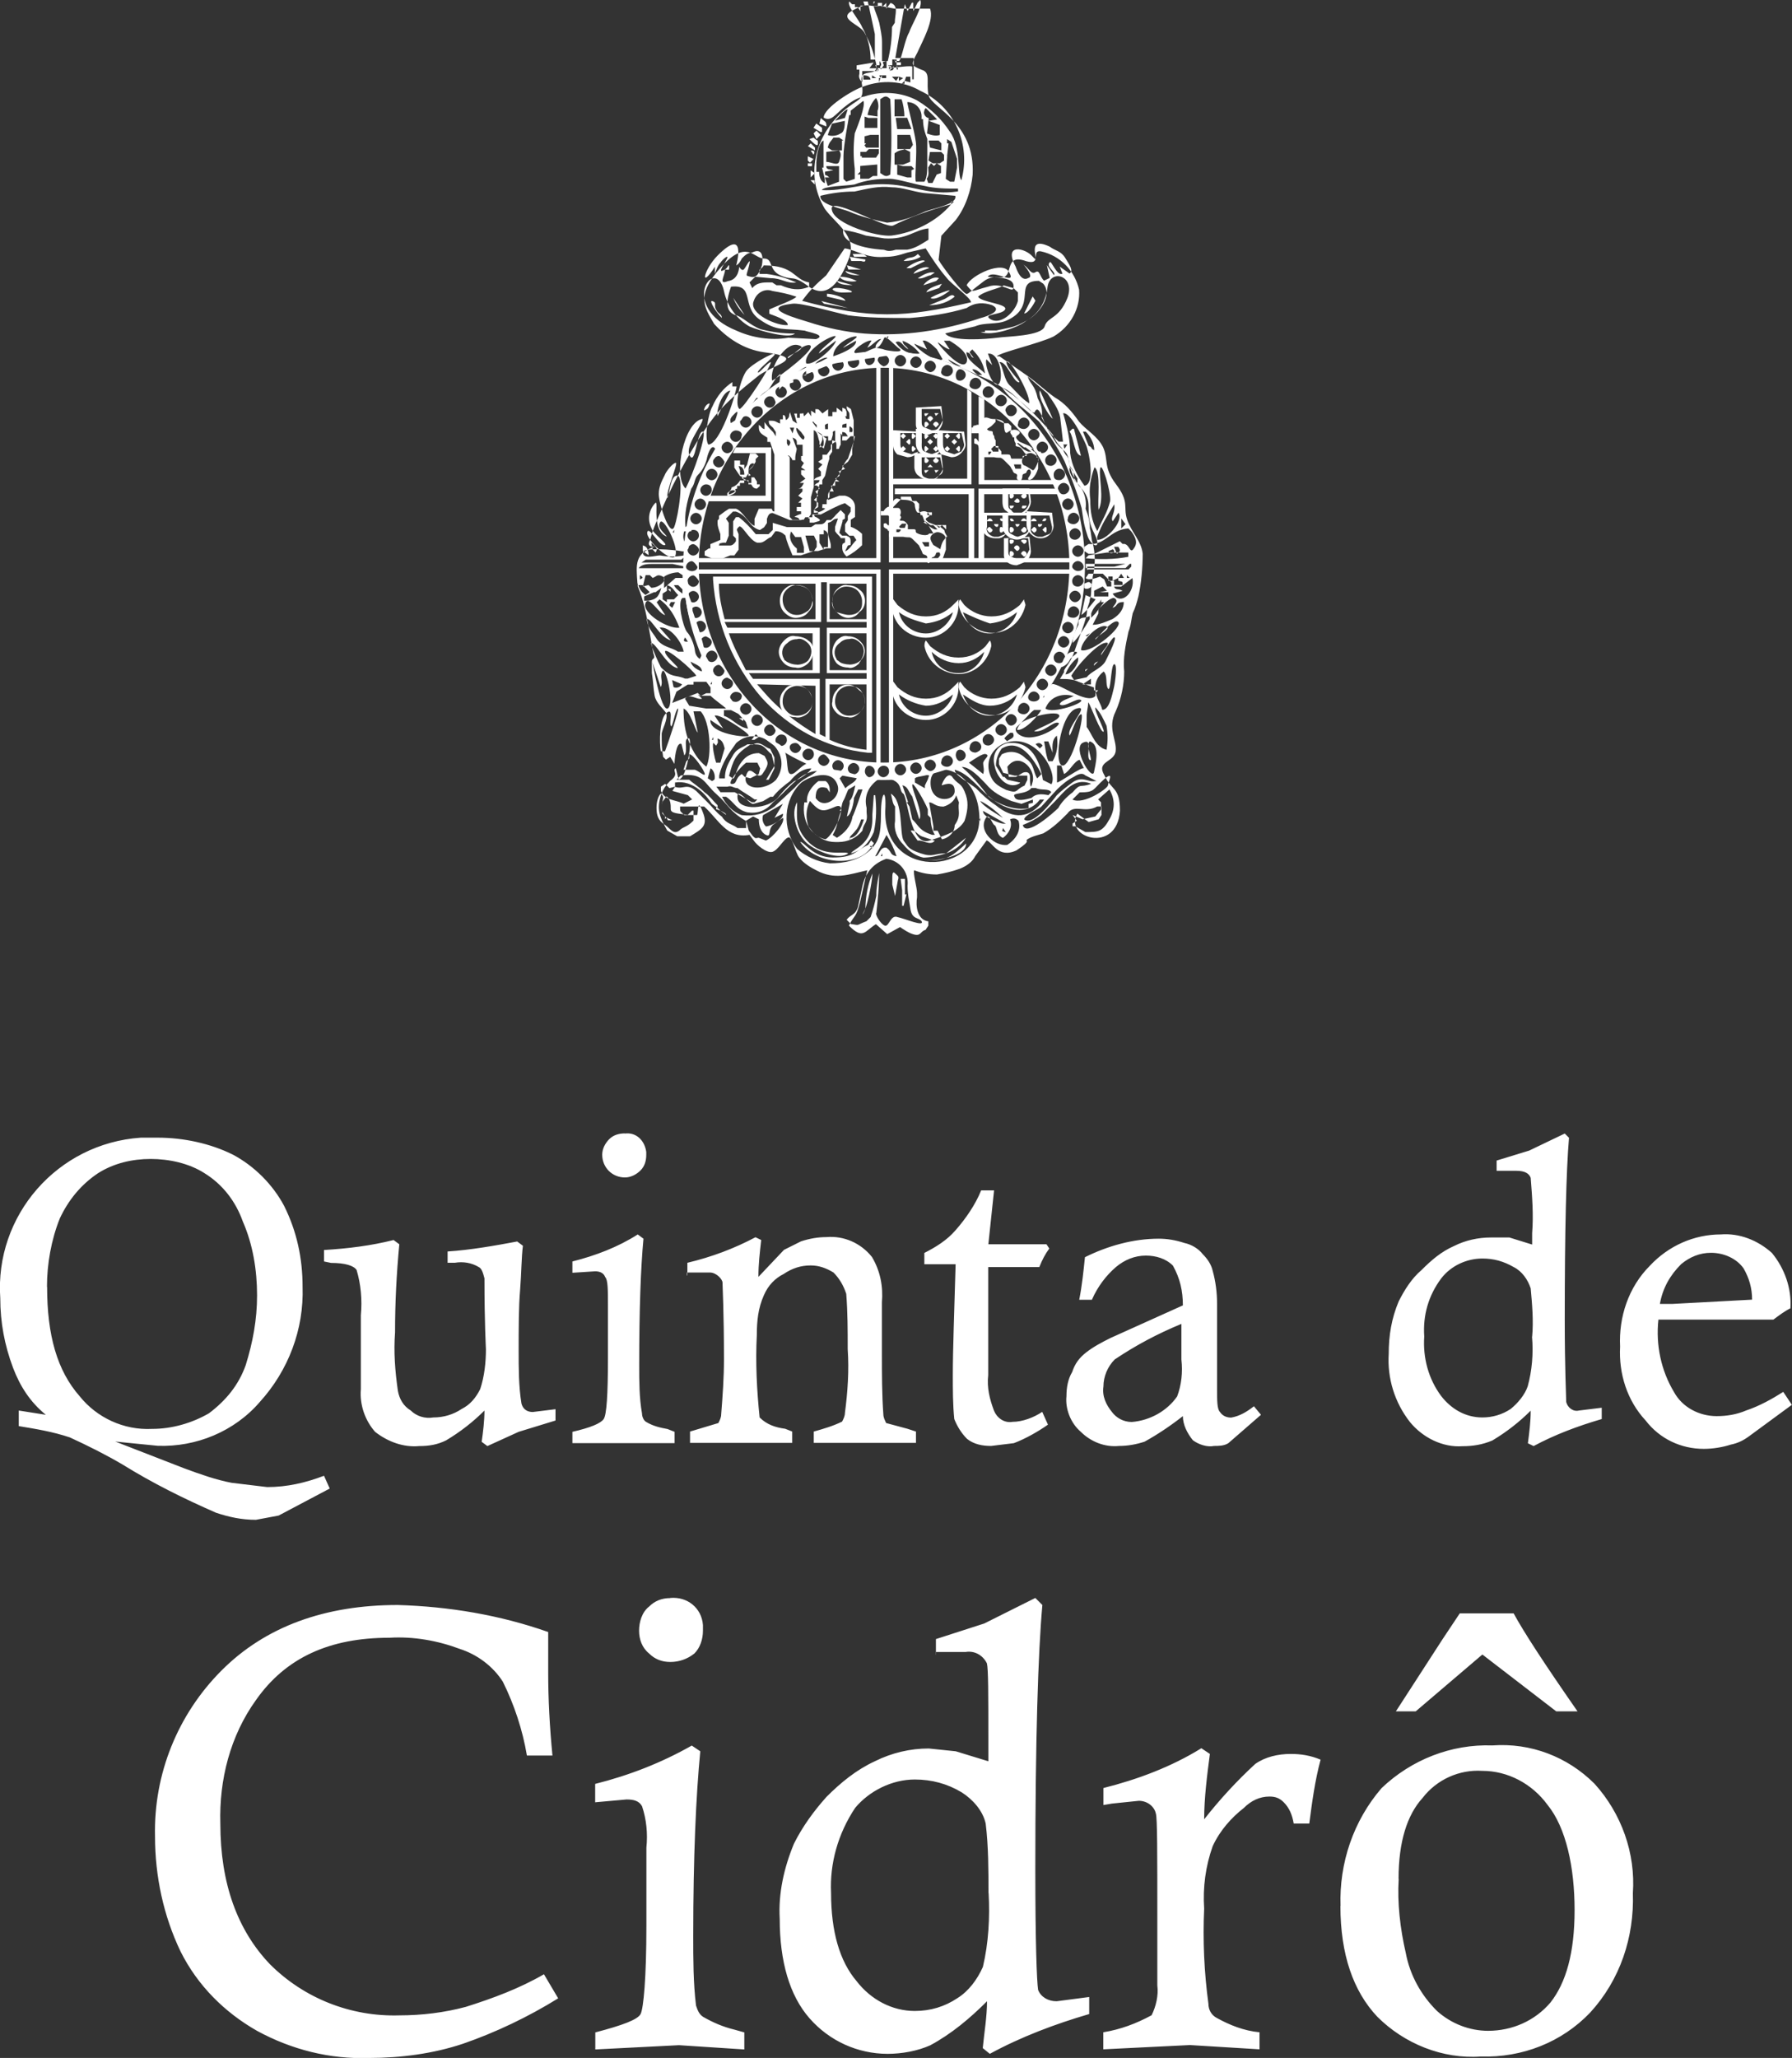 <?xml version="1.0" encoding="UTF-8"?><svg id="Layer_2" xmlns="http://www.w3.org/2000/svg" viewBox="0 0 134.68 154.61"><rect x="0" y="0" width="134.68" height="154.61" fill="#333333" stroke="none"/><defs><style>.cls-1{fill-rule:evenodd;}.cls-1,.cls-2{fill:#fff;stroke-width:0px;}</style></defs><g id="conteudo"><path class="cls-2" d="m118.56,128.57h-1.6l-5.55-4.27-5.01,4.27h-1.49l3.52-5.44c.43-.64.85-1.28,1.28-1.92h4.05c.75,1.39,2.35,3.84,4.8,7.36m-13.44,12.59c-.11,1.81.11,3.73.53,5.55.32,1.71,1.17,3.2,2.35,4.37,1.07.96,2.45,1.49,3.84,1.49,1.81,0,3.52-.75,4.69-2.13,1.17-1.49,1.81-3.73,1.81-6.94s-.64-6.19-2.03-7.9c-1.17-1.6-2.99-2.56-4.91-2.56-1.71-.11-3.41.64-4.48,2.03-1.17,1.28-1.81,3.31-1.81,6.08Zm-4.37,2.03c-.11-3.2.96-6.4,3.09-8.86,2.24-2.13,5.23-3.31,8.32-3.2,2.88-.21,5.65.85,7.68,2.88,2.03,2.24,3.09,5.23,2.88,8.22.11,3.31-.96,6.51-3.2,8.96-2.13,2.24-5.12,3.41-8.22,3.31-2.88.21-5.76-.96-7.79-2.99-1.81-1.92-2.77-4.69-2.77-8.32h0Zm-17.82-7.58v-1.28c2.56-.64,5.12-1.6,7.36-2.99l.64.43c-.21,1.6-.43,3.31-.43,4.91,1.17-1.49,2.45-2.88,3.84-4.16.75-.53,1.71-.75,2.67-.75.75,0,1.49.11,2.24.43-.43,1.6-.64,3.2-.85,4.8h-1.17c-.11-.64-.32-1.17-.75-1.6-.32-.32-.64-.43-1.07-.43-.75,0-1.39.32-1.92.85-.96.75-1.81,1.71-2.35,2.88-.53,1.49-.75,3.09-.64,4.69-.11,2.35,0,4.8.32,7.15,0,.43.21.85.64,1.07.96.53,2.03.96,3.2,1.07v1.28l-5.23-.32-6.51.32v-1.28c1.28-.21,2.45-.64,3.63-1.28.32-.64.53-1.49.43-2.24v-5.01c0-4.91,0-7.58-.11-7.9-.11-.53-.64-.96-1.28-.96l-2.03.21-.64.11Zm-8.64,6.62c0-1.71,0-3.52-.21-5.23-.21-.96-.96-1.81-1.81-2.35-1.07-.64-2.24-.96-3.52-.96-1.71,0-3.41.85-4.48,2.13-1.28,1.92-1.92,4.16-1.81,6.4,0,2.88.64,5.12,1.92,6.62,1.07,1.39,2.67,2.24,4.37,2.24,1.17,0,2.24-.32,3.2-.96.85-.53,1.49-1.39,1.92-2.35.43-1.81.53-3.73.43-5.55h0Zm-3.95-17.92v-1.17l3.63-1.17,3.84-1.92.53.53c-.32,3.52-.53,10.14-.53,19.85,0,5.44.11,8.43.21,9.07.21.53.75.85,1.39.85l2.45-.32v1.28c-2.56.75-5.12,1.71-7.47,2.99l-.53-.43c.11-1.17.32-2.35.32-3.52-1.28,1.28-2.67,2.45-4.27,3.31-.96.43-2.13.64-3.2.64-2.24,0-4.37-.96-5.87-2.67s-2.24-4.27-2.24-7.47c-.11-1.92.32-3.84,1.07-5.65.64-1.28,1.49-2.45,2.45-3.52,1.07-1.07,2.24-2.03,3.63-2.67,1.28-.64,2.67-.96,4.05-.96l2.03.21,2.45.75v-1.39c0-3.63,0-5.55-.11-5.97-.32-.64-.96-.96-1.6-.85h-2.24v.21h0Zm-25.61,11.1v-1.39c2.56-.64,5.01-1.6,7.26-2.88l.64.43c-.32,3.31-.53,7.9-.53,13.87,0,1.71,0,3.52.21,5.23.11.32.21.64.53.85.75.43,1.49.75,2.35.96l.75.21v1.28l-4.91-.32-6.29.32v-1.28c2.03-.53,3.2-.96,3.41-1.39s.43-2.67.43-6.62v-5.87c.11-1.07,0-2.13-.32-3.09-.21-.43-.64-.53-1.17-.53l-2.35.21Zm5.65-15.36c1.28-.11,2.35.75,2.45,2.03v.43c0,.64-.21,1.28-.64,1.71-.53.43-1.17.64-1.81.64s-1.17-.21-1.6-.64c-.53-.43-.75-1.07-.75-1.71s.21-1.39.75-1.81c.43-.43.96-.64,1.6-.64Zm-9.5,28.27l1.07,1.81c-2.24,1.39-4.69,2.56-7.15,3.41-2.24.75-4.69,1.07-7.04,1.07-2.99.11-5.87-.64-8.43-2.03-2.45-1.39-4.48-3.41-5.76-5.97-1.28-2.67-1.92-5.65-1.92-8.64-.11-4.69,1.71-9.18,5.01-12.48,3.31-3.31,7.79-4.91,13.23-4.91,3.84.11,7.68.75,11.31,2.03v3.09c0,1.92.11,4.05.32,6.19h-1.92c-.32-1.92-.96-3.84-1.81-5.55-.75-1.17-1.92-2.03-3.2-2.45-1.71-.64-3.52-.96-5.33-.85-4.48,0-7.79,1.49-10.03,4.69-1.92,2.67-2.77,5.97-2.67,9.28,0,4.48,1.28,8,3.73,10.56,2.56,2.56,6.08,3.95,9.71,3.84,1.71,0,3.41-.21,5.01-.64,2.03-.64,4.05-1.39,5.87-2.45Zm90.8-50.68c0-.85-.21-1.6-.64-2.35-.53-.75-1.49-1.17-2.45-1.17-.85,0-1.6.32-2.24.85-.85.85-1.39,1.81-1.6,2.99h.96l5.97-.32Zm2.35,6.94l.64.96-3.2,2.35c-.43.32-.85.53-1.39.64-.64.21-1.39.32-2.03.32-1.71,0-3.31-.75-4.37-2.13-1.39-1.49-2.03-3.52-1.92-5.55-.11-2.24.64-4.48,2.24-6.08,1.39-1.49,3.31-2.35,5.33-2.35,1.39-.11,2.77.43,3.84,1.39.96,1.17,1.49,2.67,1.39,4.16-.43.21-.85.53-1.28.85h-8.64c-.21,1.92.21,3.84,1.17,5.44.64,1.17,1.92,1.81,3.2,1.81.75,0,1.49-.11,2.24-.43.96-.32,1.92-.85,2.77-1.39h0Zm-18.88-4.16c.11-1.17,0-2.45-.11-3.63-.21-.64-.64-1.28-1.28-1.6-.75-.43-1.49-.64-2.35-.64-1.17,0-2.35.53-3.09,1.49-.96,1.28-1.39,2.77-1.28,4.37-.11,1.6.32,3.2,1.28,4.48.75.96,1.81,1.6,3.09,1.6.75,0,1.49-.21,2.13-.64.53-.43,1.07-1.07,1.28-1.71.32-1.17.43-2.45.32-3.73h0Zm-2.67-12.27v-.96l2.45-.75,2.67-1.28.32.32c-.21,2.45-.32,7.04-.32,13.66,0,3.73.11,5.76.11,6.19.11.43.53.75.96.64l1.71-.21v.85c-1.81.53-3.52,1.17-5.12,2.03l-.43-.21c.11-.85.21-1.6.21-2.45-.85.85-1.81,1.6-2.88,2.24-.75.32-1.49.43-2.24.43-1.49.11-2.99-.64-3.95-1.81-1.17-1.49-1.71-3.31-1.6-5.12,0-1.39.21-2.67.75-3.95.43-.85.96-1.71,1.71-2.35.75-.75,1.49-1.39,2.45-1.81.85-.43,1.81-.64,2.77-.64h1.39l1.71.53v-.85c.11-1.39,0-2.77-.11-4.16-.11-.32-.43-.53-1.07-.53h-1.49v.21Zm-23.69,11.31c-1.81.75-3.41,1.6-5.01,2.67-.53.53-.85,1.28-.85,2.03-.11.75.21,1.39.64,1.92.32.43.85.75,1.49.75,1.39-.11,2.67-.85,3.41-1.92.32-.85.43-1.81.32-2.77v-2.67Zm-6.72-1.81h-.96c.21-1.07.32-2.13.43-3.2,1.71-.85,3.63-1.39,5.55-1.39.64,0,1.28.11,1.92.32.53.11,1.07.43,1.39.85.32.32.64.75.75,1.28.21.75.32,1.6.32,2.45v6.4c0,.85,0,1.49.21,1.71.21.32.53.43.85.43.64-.11,1.17-.43,1.71-.85l.53.64-2.45,2.13c-.32.21-.75.21-1.07.21-.53.11-1.17-.11-1.6-.43-.43-.53-.75-1.17-.75-1.81-.96.75-1.92,1.39-2.88,1.92-.64.21-1.28.32-1.92.32-1.07.11-2.13-.32-2.88-1.07-.75-.64-1.17-1.71-1.07-2.67,0-.64.11-1.28.43-1.81.21-.64.53-1.07,1.07-1.49s1.17-.75,1.81-1.07l5.44-2.45c0-1.07-.21-2.03-.75-2.99-.53-.53-1.28-.75-2.03-.75-.85,0-1.6.32-2.24.85-.75.64-1.39,1.49-1.81,2.45h0Zm-8.32-8.22h.96l-.43,4.05h4.37l.21.32c-.32.43-.53.85-.75,1.39h-3.84v8.11h0c-.11.96.11,1.81.43,2.67.21.53.75.96,1.39.85.75,0,1.6-.32,2.24-.75l.43.96c-.75.53-1.71,1.07-2.56,1.39l-1.71.21c-.64,0-1.28-.11-1.81-.53-.43-.43-.75-.96-.96-1.49-.11-1.07-.11-2.24-.11-3.31,0-1.92.11-4.69.21-8.32h-2.35v-.85c.85-.43,1.71-.96,2.35-1.71.75-.85,1.49-1.92,1.92-2.99Zm-22.09,6.4v-.96c1.81-.43,3.52-1.07,5.12-1.92l.43.21c-.11.96-.21,1.81-.21,2.77l1.92-2.03,1.28-.64c.64-.21,1.28-.32,1.92-.32,1.28-.11,2.56.43,3.41,1.49.64,1.07.85,2.24.75,3.41v3.84c0,1.49,0,3.09.11,4.59,0,.21.11.43.21.64l1.6.43.64.21v.85h-7.68v-.85c.75-.21,1.49-.43,2.13-.75.11-.21.21-.43.21-.64.21-1.6.32-3.2.21-4.8,0-1.39,0-2.77-.11-4.16-.21-.64-.53-1.17-.96-1.6-.53-.32-1.07-.53-1.71-.53-.75,0-1.39.21-2.03.64-.64.32-1.17.85-1.49,1.6-.43.96-.53,1.92-.53,2.99-.11,2.03,0,4.16.21,6.19.53.53,1.17.75,1.92.85l.53.21v.85h-7.68v-.85l2.13-.64c.11-.21.21-.43.21-.64.11-1.39.21-2.77.21-4.16,0-3.52-.11-5.55-.11-5.76s-.43-.75-.96-.75h-1.71v.21Zm-8.64-.21v-.85c1.71-.43,3.41-1.07,4.91-2.03l.43.32c-.21,2.24-.32,5.44-.32,9.5,0,1.17,0,2.45.21,3.63,0,.21.11.53.32.64.53.32,1.07.43,1.6.53l.53.21v.85h-7.68v-.85c1.39-.32,2.13-.64,2.35-.96s.32-1.81.32-4.59v-3.95c0-1.17,0-1.92-.21-2.13-.11-.32-.43-.43-.75-.43l-1.71.11Zm3.95-10.46c.85-.11,1.49.53,1.6,1.39v.21c0,.43-.11.85-.43,1.17-.32.32-.75.53-1.17.53-.96,0-1.71-.75-1.71-1.71,0-.43.21-.85.53-1.17s.75-.43,1.17-.43Zm-22.62,9.6v-.85c1.81-.11,3.52-.32,5.23-.75l.43.32c-.21,2.24-.32,4.37-.32,6.62-.11,1.49,0,2.88.21,4.37.11.64.43,1.17.96,1.49.43.43,1.07.64,1.71.53.75,0,1.49-.21,2.13-.64.64-.32,1.07-.85,1.39-1.49.32-.96.43-2.03.43-2.99,0-.11-.11-1.92-.11-5.33-.11-.43-.21-.75-.43-.85-.53-.32-1.17-.43-1.81-.32h-.53v-.85c1.71-.11,3.52-.43,5.23-.75l.43.32c-.11.85-.11,2.03-.21,3.31-.11,1.28-.11,2.88-.11,4.59,0,1.28,0,2.67.21,3.95.11.43.43.64.85.64l1.71-.21v.85l-2.77.85-2.35,1.07-.43-.32c.11-.75.21-1.6.21-2.35-.85.85-1.81,1.6-2.88,2.24-.64.32-1.28.43-2.03.43-1.17.11-2.35-.32-3.31-1.07-.75-.85-1.17-2.03-1.07-3.2v-5.55c.11-1.17,0-2.35-.32-3.41-.21-.32-.85-.53-1.92-.53l-.53-.11Zm-20.81,1.92c0,3.63.75,6.29,2.45,8.22,1.28,1.6,3.31,2.56,5.44,2.45,1.49,0,2.99-.43,4.27-1.17,1.28-.96,2.24-2.13,2.77-3.63.53-1.71.85-3.41.85-5.23,0-1.92-.32-3.84-1.07-5.55-.53-1.49-1.49-2.77-2.88-3.63-1.17-.75-2.67-1.07-4.05-1.07s-2.77.32-3.95,1.07c-1.28.85-2.24,2.03-2.88,3.41-.64,1.6-.96,3.41-.96,5.12Zm-.11,9.6c-1.17-.96-1.92-2.13-2.45-3.52-.64-1.71-.96-3.41-.96-5.23-.43-6.19,4.27-11.63,10.56-12.06h1.28c1.92,0,3.95.43,5.65,1.28,1.6.85,2.99,2.24,3.84,3.84.96,1.92,1.39,3.95,1.39,6.08.11,3.2-1.07,6.29-3.2,8.64-1.92,2.24-4.8,3.41-7.68,3.31l-3.2-.32,5.23,2.03c1.17.43,2.35.85,3.52,1.07l2.67.32c1.49,0,2.88-.32,4.27-.85l.43.96-3.84,2.03-1.71.32c-1.07,0-2.03-.21-2.99-.53-2.45-1.07-4.8-2.24-7.04-3.63-1.28-.75-2.56-1.39-3.95-2.03-1.28-.43-2.56-.64-3.84-.85v-1.17l2.03.32Z"/><polyline class="cls-1" points="59.14 28.59 59.46 28.59 59.88 28.27 59.99 28.17 59.56 28.17 59.24 28.49"/><path class="cls-1" d="m47.93,43.85v.21c.43.96.64,2.13.85,3.2.11.64.21,1.17.32,1.81.21.53-.11.32-.11.64v.85c.11.64.11,1.17.21,1.71s.64.96.85,1.28c.21.43-.32,1.28-.32,1.6,0,.64,0,1.07.11,1.71l.21.21.32-.21.32.53c0-.21.11-1.71.53-1.49l.21.85c.32-.32-.11-1.28.32-1.28.32-.11-.11,3.09-.75,3.09l-.21-.85c-.32.21.32.43-.43.96-.32.32-.53.64-.64.96-.43,1.17-.11,1.81.43,2.77l.75.43h.96c.85-.53,1.39-.75.96-1.81-.43-1.17-.32,0-.43.21h-.96c-.32-.32-.32-.21-.32-.64h1.81c1.07.96,1.71,2.45,3.41,2.13l.32.43c.21.32.96.96,1.39.85.43-.11.85-.96,1.17-1.07.32-.21.53,1.07.85,1.49s.85.75,1.28.96c1.39.75,2.45.32,3.84,0l-.53,2.35c-.32,1.28-.43.96-.85,1.81,1.07,1.07,1.17.43,2.03-.11l.85.75.96-.53c.32.21.64.43.96.53.64.21.53-.21.96-.32l.21-.32v-.32c-.85-.11-.96-1.17-.85-1.81v-.32c0-.43-.32-1.49-.21-1.71.53.21,1.07.32,1.71.32.64-.11,1.07-.21,1.71-.43.53-.21.96-.53,1.17-.96l.85-1.17c.43.11.85,1.39,2.24.75,1.28-.85.53-.64.85-.85s.85-.32,1.17-.43c.75-.43,1.28-.96,1.81-1.49.53-.75,1.28,0,2.24-.53h.32v.64l-.21.32-.75.21-.85-.64c-1.07,1.81,2.99,3.09,3.2-.21,0-1.81-.64-1.49-1.17-2.67-.64-1.07.75-.96.85-1.81s-.64-1.71,0-2.99c.43-.96.64-2.03.64-2.99-.11-.96.11-2.03.32-2.99.21-.53.21-.96.32-1.39.21-.43.32-.85.43-1.28.21-.96.32-2.13.32-3.2-.11-.96-.85-1.6-1.17-2.56-.32-.96.21-1.28-.85-2.67-.96-1.28-.53-1.81-.96-2.77-.43-.85-1.28-1.28-1.81-1.92-.53-.75-1.07-1.39-1.81-1.81-.75-.53-1.28-1.07-2.03-1.6l-2.13-1.49h-.21c.32-.32,3.2-.96,4.27-1.49,1.28-.75,2.03-2.13,1.92-3.52-.32-1.39-1.39-2.56-2.88-2.88-.75-.11.11,1.07-1.07.75-1.17-.43-1.17.21-1.39.85-.32.75-.96,0-1.81.64-.85.64-1.17.96-1.28.96-.21.11-1.92-2.13-2.13-2.56l.21-1.81,1.07-1.17c.75-.96,1.17-2.24,1.28-3.41.21-3.95-3.09-5.01-3.31-5.97s.21-1.71-.53-1.92c-.75-.32-.85-.32-.32-1.28.43-.96,1.28-2.45.96-3.31h-2.67l-1.07-.21c-.96.11-.85-.32-2.03.32-1.28.64.53,1.07.85,1.71.43.75.64,1.39.85,2.24.32,1.28-1.28.21-1.07,1.49s-.11,1.17-.96,1.81c-2.45,1.81-3.41,5.01-1.81,7.68.85,1.17,2.45,2.03,1.81,3.73-.64,1.71-1.6,3.09-2.99,2.13-1.28-.96-1.17-.43-2.13-.85s-.53-1.28-1.28-1.28-1.28-1.49-3.2.64c-1.92,2.13-1.28,2.99-.53,4.27.96,1.07,2.24,1.92,3.73,2.13,3.31.43.96.85-.32,1.71-1.07.85-2.13,1.71-3.09,2.77-1.49,1.71-3.31,5.12-4.27,7.36-.32.75-.64,1.39-.85,2.24-.11.21-.21.43.11.53h.21c-1.49.53-1.39,1.28-1.28,2.77M64.9.11h.32l.53,2.45v1.92h-.32c0-.85-.21-1.71-.64-2.45-.21-.53-1.17-1.6-.96-1.92l.21.21h.21v.21h.21l.21.32v-.43h.32l-.11-.32Zm2.35,1.6l-.21.32c0,.85-.11,1.71-.32,2.56h-.43v-1.39c0-.53-.11-.96-.21-1.49-.11-.43-.32-.85-.43-1.28h.32v-.21h.32v.32l.32-.32v.43l.32-.43c.64.21.32.85.32,1.49h0Zm-1.6-1.39V.11h.11l-.11.21Zm3.52-.32c.21.53-.64,1.81-.85,2.45-.32.53-.53,1.92-.75,2.13h-.32l.75-4.27.21.53.32-.64h.11v.64l.32-.64.21-.21Zm-2.35,4.91c.11.11.32,0,0,.32v-.32Zm-.85.43h-1.17v.85q-.32-.32-.21-.64v-.32h-.21v-.32l1.28-.21-.32.43h.64v.21Zm.11-.11h-.21v.11l.21-.11Zm.21.43c-.21.32-.11.11-.21,0h.21Zm-.43.21h-.32v-.21l.32.21Zm1.17-.11h-.21.21Zm.53,0h0l-.21.32-.32-.32h.53Zm.43.32h0l.11-.32h.32v.43l-.43-.11h0Zm-1.39-.21h-.32v-.21h.32v.21Zm1.28,0l-.32.21v-.32l.32.11Zm-2.99-.21c.32,0,.53.11.53.32h-.53v-.32Zm1.17.53v-.32h.11l-.11.32Zm1.92-.11l-.21.21h.21v-.21Zm-6.08,2.77c0-.75,2.24-2.13,2.99-2.35,1.39-.53,2.99-.43,4.27.32,2.56,1.17,3.84,4.05,3.09,6.72-.32-.32,0-2.45-.85-3.63-.64-.96-1.39-1.71-2.45-2.35-1.17-.64-2.67-.75-3.95-.32-.64.11-1.07.43-1.6.85-.64.53-.96,1.07-1.49.75h0Zm5.01-1.39c.11,1.92.11,3.84,0,5.65-.32.21-.43.11-.75-.11v-5.55c.32-.21.43-.32.75,0h0Zm1.07,1.28h-.75v-1.28h.53c.11.32.21.85.21,1.28h0Zm1.49,4.91h-.64c-.11-.32.11-2.24,0-2.99-.11-.85-.64-2.77-.64-2.99.64,0,1.07.53,1.07,1.07v.21h.11c0,.53.11.96.32,1.49v1.6h0c0,.75,0,1.28-.21,1.6h0Zm-4.59-6.08c.21.32-.43,1.92-.64,2.45-.11.96-.11,1.71,0,2.67h0v.75l-.64.21-.21-.21v-1.71c0-.85.43-2.99.43-3.09h.11v-.32l.96-.75Zm.32,1.07c.11-.53.32-.96.64-1.28.21.32.21.75.11.96v.43l-.75-.11h0Zm4.59.43v-.21c-.21,0-.43-.32-.32-.53q0-.11.11-.21l.85.85-.64.11Zm-7.04,0c.32-.32.75-.85.96-.85l-.21.64-.75.21Zm-1.07-.21c.32.32.43.21.43.64l-.53-.21.11-.43Zm1.81.21c0,.32,0,.85-.32.96-.32.21-.75.21-.96.11l.32-.85.96-.21Zm1.81-.21h.64v.75h-.96v-.85l.32.11Zm4.48.21l.85.32v.75c-.32.11-.64,0-.96-.11l.11-.96h0Zm-8,.53v.32h-.11l-.53-.32.21-.32.43.32Zm5.55-.75h.85l.32.85h-1.07l-.11-.85h0Zm-5.65,1.28l-.32.32-.21-.43.21-.21.32.32Zm1.39.21l.32.21h-.11v.75h-.75l-.32-.21c.11-.43.21-.43.43-.75h.43Zm-1.92,0c.32.32.32.11.32.43s-.32,0-.64-.32l.32-.11Zm10.03,1.39h0l.11-.96h-.11v-.32l.32.21.43,1.28v.21h0v.43l-.21,1.07h-.32l-.32-.21.11-1.71h0Zm-9.82.43c0-.53.21-1.49.53-1.6v2.03h-.11l.21.85v.32c-.32-.11-.43-.53-.43-.85h-.21v-.75Zm4.05-2.03h.64v.96h-.96c-.21-.32-.11-.11,0-.32h-.11v-.53l.43-.11Zm2.03,0h.96l.21.75-.21.32h-.96c0-.11,0-1.07,0-1.07Zm-6.51.64l.32.32v.21l-.53-.32.21-.21Zm8.86-.21h.75l.21.21v.53l-.85-.21-.11-.53Zm-8.86.75c.32,0,.32.11.21.32l-.21-.32h0Zm2.13,0c.21.21.11.53,0,.85s-.64,0-.96,0v-.75l.96-.11h0Zm4.91-.11l.43.21v.75l-.53.21h-.64v-.85c.43-.32.64-.21.75-.32h0Zm-2.67,0h.75v.32l-.21.32h-1.07v-.11h-.11v-.32h.43l.21-.21Zm-4.16.75c-.32.32-.21.32-.43.11v-.32l.43.21Zm8.75-.53h.85l.21.21v.43l-.32.21h-.53l-.32-.21.11-.64Zm-9.18.85h.32c0,.32,0,.21-.32.21v-.21Zm1.92.53c-.21-.11-.53,0-.53-.32h.96v1.17l-.85.32-.21-.64h.32c-.32-.32-.32,0-.32-.43l.64-.11Zm5.23-.32h.64l.21.21-.21.11v.53h-.32l-.75-.21v-.75l.43.11h0Zm-6.94.32l.32.21-.32.32v-.53h0Zm5.01-.43v.85h-.32l-.32.21h-.64v-.32h-.21l.21-.21v-.43l1.28-.11h0Zm4.05-.11l.21.21.21-.21.32.21v.53l-.32.11-.32.64h-.32l-.11-.32c.21-.32.11-.53.11-.85l.21-.32Zm-8.22,2.03c.11-.32,1.81-.32,2.45-.43.85-.32,1.71-.43,2.67-.43.53,0,1.92.43,2.56.53.85.21,1.71.21,2.56.21v.21c-2.13.32-3.31-.43-5.23-.53-2.13-.11-3.31.53-5.01.43h0Zm-.53-.75v.32l-.32-.32h.32Zm.43,1.17c.85-.21,1.71-.32,2.56-.32.96-.21,1.81-.43,2.77-.32.85,0,1.6.32,2.45.43l2.35.21c.21.64-1.71.96-2.24,1.17-.96.43-1.81.75-2.88.85-.96-.21-1.92-.43-2.88-.85-.53-.21-2.24-.53-2.13-1.17h0Zm9.82.64v-.21h.21l-.21.21Zm0,0c-1.07,1.28-2.77,2.13-4.48,2.35-1.07.11-4.27-.85-4.48-1.92-.32-1.17,3.95,1.39,4.59,1.17,1.28-.64,2.77-1.17,4.37-1.6h0Zm-4.16,3.41c-.64.21-.75,0-.96,0s-3.2-.21-2.99-1.49c.64.11,1.07.21,1.71.43l1.39.21c1.71.11,2.24-.64,3.31-.75v.85c-.53.32-.96.64-1.6.75h-.85Zm5.33,2.67c.32-.75,2.77-1.92,3.2-.96.53.96-.96-.11-1.49.21-.64.32,1.71-.11,1.81.75s-.75-.32-1.92.11c-1.28.32-1.07.53-1.6-.11h0Zm-14.72-.53c.85,0,1.17.43,1.92.32-.75-.32-1.39-.53-2.24-.64h-.53v-.32c.21-.11.32-.32.32-.32,2.35,0,2.24,1.07,3.41,1.28v.32c-.75.32-1.39.21-2.13-.11h-.32l-.32-.21h-.43c-.43,0-.85.11-1.07.43l-.21-.43.43-.43,1.17.11h0Zm18.46.85h0l.21.21-.21-.21Zm-2.67,3.2c.85.32,2.77-.32,3.41-.85.96-.53,1.49-1.49,1.6-2.56.21-1.39,2.13-.85,1.49.85-.64,1.6-1.49,1.39-1.71,2.13s-2.88.75-3.52.85c-.85.11-3.52.32-3.95-.32l2.24-.53c.75-.32,1.6-.11,2.35-.43,2.45-1.07.43-2.99,2.45-2.99l.32.21c.75.85-.32,2.24-1.07,2.67-.53.32-.96.53-1.49.64l-.96.21h-.85v.11h-.32Zm-14.51.43c-1.28.21-2.67,0-3.84-.53-4.48-1.81-1.6-5.76-.96-2.99.21,1.07.96,2.13,1.92,2.67.75.32,2.99.96,3.41.53-.96,0-1.71-.11-2.56-.32-.85-.32-1.39-.96-1.92-1.07-.53-.21-.85-.64-.32-2.13,1.81-.21.75,1.49,2.13,2.45s1.81.64,3.41.85c.21.11,1.71.32.85.64l-2.13-.11Zm0-.96c-.75.11-2.99-.85-2.56-1.81.21-.64.85-.96,1.39-.75h0c.64.11,1.17.21,1.81.43-.11.21-1.6.75-2.03.96v.32c.21.11,1.39.43,1.39.85h0Zm14.3-2.13c.43-.43,1.71-.64,1.92-.85l.75.21.32.32v.64c-.21.85-1.28,1.81-2.03,1.39-.75-.43.85-.32,1.07-.75.21-.43-1.81-.53-2.03-.96h0Zm-13.23.32c.53-.75,1.07-1.28,1.81-1.92l1.39-2.03c.85.11,1.6.75,2.99.64.64,0,1.07-.11,1.71-.32l1.39-.32c.53.85.96,1.49,1.6,2.24.32.43,1.81,1.49,1.81,1.81-5.01,1.17-7.58,1.28-12.7-.11h0Zm3.41,1.07c1.49.21,3.09.21,4.69.21,1.39-.11,2.88-.32,4.27-.75.64-.43,1.28-.43,1.92-.21.85.43-.43.85-.85.96-2.88.96-5.76,1.39-8.75,1.17-1.39-.11-2.88-.43-4.16-.85-.64-.21-3.95-1.07-1.28-1.39.64-.11,3.09.64,4.16.85h0Zm-1.07,3.09c0-.75.96-1.39,1.6-1.49s-.75.64-.85.85l.96-.53c.11.53-1.39,1.07-1.71,1.17h0Zm-2.03.53c-.21-.75,1.28-1.81,2.03-2.03.75-.21-1.07.96-1.07,1.28l1.28-.96c-.11.53-1.71,1.92-2.24,1.71h0Zm6.08-1.81v-.21h.11l-.11.21Zm-.85.64c.32,0,.53-.53.64-.75s.85.64,1.17.85c.32.32-1.07.11-1.28,0l-.53-.11h0c-.64.21-.96.53-1.49.43s.85-1.07,1.17-.96l-.32.53c.32-.11.75-.64.96-.64.32-.11-.43.32-.32.64h0Zm2.45.11c-.21-.32-.43-.32-.43-.64.53.21.96.53,1.28.96-.75.11-1.39-.21-1.81-.85.43-.21.53.32.96.53h0Zm1.07-.64c.32-.11.85.43,1.07.64l.43.75c-.43.32-1.92-.75-2.13-1.17l.96.43-.32-.64Zm2.03.64l-.43-.64h.43c.53.32,1.49.96,1.28,1.6-.32.75-1.92-1.07-2.13-1.39-.21-.32.53.43.85.43h0Zm-13.34,2.35c-.21-.96.96-2.88,1.92-2.67.96.21-.75.75-.75.96s.96-.96,1.6-.96c.85.11-2.45,2.56-2.77,2.67h0Zm14.62-2.13c.43.11.21.32.53.43l-.32-.43.21-.21c.53.53.85,1.07.96,1.81-.43-.43-1.49-1.07-1.39-1.6h0Zm1.6.11c.85-.11,1.17,1.71.85,2.24-.43.53-1.17-1.49-.96-1.81l.43.43-.32-.85Zm-18.67,4.16c-.43-.32.11-2.35.53-2.88s2.03-1.39,2.13-1.28c.11.11-1.28,1.17-1.28,1.39s.75-.75.96-.75-2.03,3.52-2.35,3.52h0Zm5.65-3.31c.11-.32.85-.64.96-.53l-.96.53Zm-4.37,27.53l-.85-.85.21.64c-.75-.11-1.17-.75-1.81-.96v-.43h.53l.85.43c-.53-.85-1.07-1.6-1.71-2.35-.32-.32-.85-2.24-1.28-2.35l-.21.43c-.43-.32-.32-.64-.43-.96-.11-.43-.32-.85-.53-1.07-.32-.43-.75-2.35-.32-2.56h.21c.11.75.21,1.39.53,2.03.21.75.43,1.39.85,2.03v-.32c-.21-.96-.53-1.81-.85-2.77,0-.85-.32-.85-.32-1.6,0-.53-.11-1.07-.32-1.6h-3.41c.21-.32.75-.32.96-.32h1.6l.96.21v-.32h-3.31l.32-.21h2.67c.32-.32.21,0,.21-.32-.64.11-1.17.11-1.81,0-.32,0-1.28.32-1.28-.21-.11-.43,2.45-.21,2.88-.11s.75-.32.43-.53-.32-.64-.21-.96h.53v-.64l-.43.32c-.11-.96.11-1.92.43-2.88.32-.43.21-.75.53-1.07s.53-.75.64-1.17c0-.11.32-1.28.64-.75.32.64-.32.85-.43,1.17-.11.43-1.07,2.03-.85,2.03l.53-1.17c.21-.85.21-.53.53-1.17l.32-.43c.21-.21.21-.43.32-.64s.53-.53.64-1.07l.32-.21.43-.64h.11l.21-.32v-.21h.11l.85-1.17h.21c.32-.53.64-.43.85-.85.21-.32.43-.75.75-.96l-.11.85v.32l.32-.32.75-.21v-.21l-.32.21c0-.32.96-1.07,1.28-1.17v.64h-.21c.96-.32,1.81-.85,2.77-.96l2.99-.43c1.81-.32,3.63-.11,5.44.53l2.45,1.07c.85.32,1.49.85,2.13,1.28,1.07.85,2.13,1.92,2.99,2.99.11.32.32.64.53.85.32.32.21.32.43.64.32.32.21.64.32.85.21.32.32.43.32,1.07.64.53.96,1.28.85,2.13.21.53.32.96.32,1.49.11.32.11.85.21,1.07.21.85.21,1.71,0,2.56,0,.32-.11.64-.11.85,0,.32,0,.64-.11.85,0,.32-.21.53-.21.96s-.64,2.03-.96,2.99c-.32.96-.85,1.28-.75,1.49l-.32.53c.53,0,.96,0,1.39.21l1.17.43v.21h.32l-.21.21v.21c-.64.75-2.99-1.17-3.31-.85-.43.43-.75,1.28-1.17,1.39-.32.43-.64.85-.96,1.17-.11.21-.96.85-1.17.96-.43.53-.96.96-1.6,1.17l-1.71.96c-.64.32-1.28.64-1.92.85-1.17.21-2.56.43-3.73.43-1.92.32-2.35-.32-4.05-.53-.53-.11-.96-.32-1.49-.53-.85-.21-1.39.96-1.81.85-.43-.11,0-1.71-.85-2.24l-1.71-.96Zm15.36-27.42c-.32,0-.85-.32-.96-.53l.96.53Zm2.88-.32c.53-.11.96,1.28,1.39,1.49.53.21-.85-.96-.85-1.49.11-.53,1.81,2.35,1.71,3.09-.53-.32-.96-.85-1.39-1.28-.53-.43-.53-1.39-.85-1.81h0Zm-1.6.96q-.32-.21-.43-.43c.32,0,.53.21.75.43h-.32Zm4.48,1.71c-.21-.96-.53-.96-.75-1.6l1.49,1.28c.43.64.85,1.17.96,1.81l.21,1.81h-.32c-.85-.75-.85-1.07-1.28-1.81.11-.64-.11-1.07-.32-1.49Zm-24.75,3.52c-.32-.53,0-2.35.32-2.88.32-.75.85-1.39,1.49-1.81v.32h.32c-.11.85-1.28,4.37-2.13,4.37Zm22.09-4.27c.85.21,2.35,2.24,2.45,1.81.21-.43.43,0,.75.85.21.53.53.96.85,1.49.53.64.85.53.96,1.39.11.64.32,1.17.75,1.81,1.28,1.28.32,1.81,1.07,3.41.85,1.6-.21,1.17-.43.32-.32-.96-.32-1.39-.43-2.03-.32-1.17-.85-2.45-1.28-3.52-.53-1.07-1.17-2.03-1.92-2.99-1.07-.96-2.24-1.71-2.77-2.56Zm-22.41,1.71c0-.21.21-.53.43-.53-.11.43-.21.43-.43.53Zm26.99.21c.53-.11,1.49,1.81,1.71,2.35.21.43.75,2.99-.11,3.09-.53-.75-.96-1.49-1.07-2.45,0-.96-.21-1.92-.53-2.99Zm-24.65.53l-.32.21c-.11-.32,0-.43.32-.75s.11.21,0,.53Zm-3.73,5.12c-.96-.96-.11-5.01,1.28-5.23.11.32-1.39,2.03-.96,2.77.43.75.53-1.81.96-1.81s-.75,3.31-1.28,4.27Zm30.73-2.88c-.32-.11-.11-.21-.43-.32l-.43-1.07h.21c.32.32.64.85.64,1.39Zm-2.24-.11c-.11-.21,0-.21-.11-.32h.32l-.21.32Zm-29.87,3.73c.21-.32.21-1.71.75-1.71s.11,2.99-.21,3.84-1.17-1.71-1.17-2.45c0-.53.21-.96.43-1.39.11-.32.64-.96.85-.96s-.75,2.13-.64,2.67Zm30.83-1.17c-.32-.21-.75-.96-.53-1.17l.53.85v.32Zm1.28-1.17c.53.32.21,2.56.32,3.2.43-.85,0-2.45.11-3.09s.85,1.81.75,2.45c-.21.85-.64,1.49-.96,2.24-.43-.75-.53-1.49-.53-2.35-.11-.85,0-1.6.32-2.45h0Zm-32.12,5.23c-.21-.32-.75-.64-.53-1.07.21-.53,1.39,1.71,1.17,2.45s-2.24-1.17-2.13-1.71.85.96,1.28.96-.85-.85-.96-1.28c-.32-.64-.21-1.39.32-1.92.21,0-.32,2.13.85,2.56h0Zm33.5-1.17l.43-.64c.43.64-.96,2.13-1.6,2.03v-.21c.32-.96.85-1.71,1.28-2.45.11.64-.32.96-.11,1.28Zm.64-.21l.32.43-.32.32v-.75Zm-33.61.85v.21h-.11l.11-.21Zm31.58,1.81h-.43l-.32-.21v-.32l.32-.21c1.28.11,1.6-1.07,2.99-1.17l.21.21c.32.43.53.85.21,1.28-.32.53-.32-.43-.85-.32l-.21-.21-1.92.96Zm-33.29-.85c.32.32.53.43.32.75l-.21-.21-.11-.53Zm34.78.32h.32c.21.32.11.32-.11.53l-.21-.53Zm-35.42.32v-.43c.32.11.32.21.43.53v.21l-.43-.32Zm35,0c.32-.11.32-.21.43,0,0,.21-.43.21-.43,0h0Zm-1.71.53l.21-.21,1.39-.21h1.6v.32c-1.07.21-2.13.21-3.2.11h0Zm0,.43h3.31l-.32.32h-2.99v-.32Zm.11.21h2.03l.85-.21h.43v.21l-.21.21h-2.99c-.21,0-.11.21-.11-.21h0Zm-33.4,1.49l.21-.85h.32l.21.21c.32-.11.32-.32.75-.11s-.21.85-.85.85l-.21-.21-.43.11h0Zm33.29-.64l.21-.32h1.07l.64.64v.32h-.32l-.21-.53-.32-.21c-.32.11-.85.32-1.07.11h0Zm2.45,0v.21c.32.11.32,0,.32.32h-.64v-.32h-.43v-.32h.32v.32l.43-.21h0Zm-34.14.75v-.85c.32-.21.75-.32,1.07-.32l.32.21v.21h-.53l-.85.75Zm34.14-.75l.21-.32.21.32h-.43Zm.64-.21l.21.21h-.21v-.21Zm-36.6,0c.32.21.21.21,0,.32v-.32Zm2.56.75h.32l.32.32v.32c-.43-.32-.53-.43-.64-.64h0Zm30.83.21v-.32c.32-.11.32-.21.53,0s-.32.53-.53.32h0Zm-33.5-.21h.32l.53.53-.32.21q-.43-.32-.53-.75h0Zm35.64.64l.75-.21c-.32-.21-.53,0-.64-.32h.53l.85-.64c.21,1.07-.85,2.13-1.49,1.17h0Zm-33.5-.43v-.21c.43.11.53.43.85.75l-.32.32h-.53v.21l-.32-.21v-.43l.32-.21v-.21Zm32.54.32h.64v.32h-1.07v-.43l.64-.32.32.32-.53.11Zm-33.93.64h-.32v-.32l.75-.32h.11l.43-.32c-.21.75-.43.85-.96.96h0Zm32.54,1.07l.32-1.49.75.32c-.43.53-.75.96-1.07,1.17h0Zm1.49-1.17v.21h-.11l.11-.21Zm-33.4.21l.21-.21c.75.53,1.17,1.28,1.49,2.13-.85.11-2.77-1.07-2.56-1.81.21-.75,1.07.85,1.49.85l-.64-.96Zm32.97.85l-.32.32v-.32c.11-.32.32-.64.64-.85h.32l-.64.85Zm1.28-.43c.43-.11.21-.43.85-.43,0,.53-.32.96-.85,1.28-.53.21-.96.43-1.49.43l.43-.85v-.32c.32-.32.85-.85,1.17-.85.43.21,0,.53-.11.75Zm-33.08,0c-.32-.21-.21-.21-.11-.43h.32l-.21.43Zm-1.92.85c.32-.11.96,1.39,1.81,1.6l-.85-.96c.85-.11,1.71,1.17,1.81,1.81h-.43c-.43-.32-1.17-.32-1.6-.96-.32-.53-.64-.75-.75-1.49Zm32.01,1.81c0-.53.21-.96.43-1.39v-.32c.32-.32.32-.11.85-.32v.21c-.43.75-.85,1.39-1.28,1.81Zm.64.53c-.11-.53,1.17-1.92,1.81-1.81s-.64.75-.75.96c-.11.32,1.28-1.6,1.71-1.28s-1.92,2.35-2.77,2.13h0Zm.32-1.07l.32-.21c-.21.32-.21.21-.32.21h0Zm-30.09.11l.21.32c-.21,0-.43,0-.21-.32h0Zm30.19,2.99l-.96.21-.21-.32c.43-.75,1.81-2.24,2.45-2.45.75-.21-.11.53-.21.85s.75-1.17.96-1.28c.32-.11-.32,1.17-.64,1.81-.32.53-1.07.75-1.39,1.17h0Zm-32.76-2.56c.32-.11,1.07,1.49,1.81,1.81s-.75-.75-.75-1.17,2.13,1.39,2.35,1.81l-.64.21h-.21c-.75-.32-.96,0-1.81-.85-.21-.43-.53-1.07-.75-1.81h0Zm30.83,1.81c.11-.64.43-1.17.96-1.17.64,0-.21.32-.32.64-.11.21-.32.43-.64.53h0Zm.32.53c.21-.53.53-.96.96-1.28v.21c0,.21-.43,1.07-.96,1.07h0Zm-28.17-.96h0c.32.21.85.32.85.75-.53-.21-.75-.43-.85-.75h0Zm-2.88,0c.21.64.43,1.28.64,1.92.21-.43-.11-.75.11-1.17.21-.53.96,2.35.43,2.77-.53.32-1.17-3.52-1.17-3.52h0Zm33.82,3.63c-.11-.53-.43-.75-.53-1.6,0-.53.21-.96.64-1.28.32.32.11.96.32,1.28s.21-1.6.43-1.81c.32-.21.11,1.39,0,1.81-.11.43-.32,1.6-.85,1.6h0Zm-32.33-2.24l.75.32c-.11.21-.43.32-.64.21l-.11-.53Zm2.99.11v.21h-.11l.11-.21Zm28.49-.21v.43h-.64l.64-.43Zm-29.34,1.28l-.21-.21-1.92.75.32-.85.85-.53h.43v-.21h.96l.32.43v.43h-.32l-.43.21Zm25.82-.21v.32h-.11l.11-.32Zm-25.82.21h.75c.32.32.96.75,1.17.96h-1.49l-1.28-.21-.32-.53c.43-.43.85.11,1.28,0l-.32-.32.21.11h0Zm26.99.64c.32.32,1.28-.53,1.6-.32s-2.13,1.07-2.67.64c.32-.85,1.17-1.17,2.03-.96h.11c-.32.21-.96.32-1.07.64h0Zm-3.2,1.92c0-.32.96-1.28,1.28-1.49h.53c-.21.43-1.28,1.6-1.81,1.49h0Zm-25.07-1.6c.53.21.85,1.6,1.07,1.81l-.32-1.6h.53c.75.75.85,3.41.43,4.16-.64-.53-.96-1.07-1.28-1.81-.32-.85-.43-1.6-.43-2.56Zm29.02,2.03c.21-.32.53-1.49.85-1.6s-.53,3.41-1.28,3.84c-.85.32-.32-3.95.96-4.27,1.07-.32-.85,1.49-.53,2.03Zm1.92-2.13c.43.43.64.96.85,1.39.11.64.11,1.17,0,1.81-.85-.21-1.07-1.17-1.49-1.71v-.85c0-.32.11-.64.11-.96s.75,1.81,1.07,2.13c.43.32-.64-1.49-.53-1.81Zm-4.59,1.81c.75.11,1.39-.75,1.81-.64.43.11-1.92,1.71-2.99.85-1.07-.85,2.45-1.81,2.99-1.49s-1.6,1.07-1.81,1.28Zm-24.01-1.17c.32-.21,2.56,1.28,2.56,1.49s-2.99-.11-2.88-1.17l.96.64-.64-.96Zm-3.73,2.67h-.32c-.11-.64-.11-2.45.43-2.88s.21.64.32.96.32-1.17.53-1.28c.21-.21-.75,2.67-.96,3.2Zm25.71-.75l-.21-.21.32-.43h.32c.21.43-.21.43-.43.64h0Zm-18.88-.53l.21.21-.32.21h-.21l.32-.43h0Zm-3.2.21v.21h-.11l.11-.21Zm.53.11l.21.21-.21-.21Zm24.97,1.71h-.32c-.21-.53-.21-.96-.32-1.49h.32l.32.85c0-.32-.11-.96.32-1.28.11.75,0,1.39-.32,1.92h0Zm-25.18-1.71c.32.11.43.32.53.75l-.32,1.07h-.32c-.11-.32-.32-1.28-.21-1.49l.21.21c.21-.32.11-.21.11-.53Zm23.9.43q.32-.21.53.11l-.21.21-.32-.32Zm-20.27,2.67h.21l.43-.85v-.21l-.21-.85c-.53-.43-.53-.75-1.28-.75h-.53c-.53.32-.85.32-1.17.96-.32.53-.53.96-.53,1.6h-.43v-.21c.21-.96.75-1.71,1.28-2.45.85-.75,1.92-.64,2.77.11.75.75.85,1.81.21,2.67-.85.85-2.56.75-2.24-.32s.85.53,1.28-.21c.53-.75.32-.85.11-1.28l-.43-.21c-.53,0-.96.21-1.28.64-.43.53-.43,1.07-.64,1.28l-.32-.21c.32-1.17.43-1.6,1.6-2.35h.21c.53-.32.85.21,1.28.32l.32.64v.64l-.64,1.07Zm19.1.21l-.96-.21-.21-.21h-.11l-.53-.85c0-.53.21-.96.43-1.28,1.39-.85,2.45.85,2.99,1.92l-.32.32c-.32-.53-.21-1.07-.85-1.49-.53-.53-1.17-.64-1.81-.32l-.21.32v.43l.32.64.85.21h.96v.32l-.21.43c-.75.32-.43.64-1.39.32-.43-.21-.85-.43-1.07-.85-.53-.96-.21-2.03.75-2.56h0c2.45-1.17,4.27,2.13,3.73,2.99l-.64-.32c-.21-1.39-.85-2.99-2.67-2.77-.85.21-1.17.96-.96,1.71h0c.21,1.07,1.17,1.81,1.92,1.28Zm5.23-3.09c.85.21.43,1.81.32,2.35-.21.53-1.6-1.81-.85-2.24.85-.43.21.96.53,1.28.32.21-.32-1.07,0-1.39h0Zm-8,2.45l-1.07-.85c.32-.21,1.07-.75,1.28-.64.32.11-.11.32-.21.64,0,.32.11.53,0,.85h0Zm1.81-.53c.85-1.17,2.13.11,1.92,1.07-.21.96-.21-.11-.21-.32,0-.32-.21-.43-.53-.32l-.53.32h-.53l-.11-.75Zm-3.41,0c.64,0,1.39.85,1.81,1.28.53.64,1.17.96,1.92,1.28l.75.21.85-.32c0,.32.11.21-.32.32v.32c-.96.21-2.13-.21-2.99-.85-.64-.85-1.28-1.6-2.03-2.24h0Zm7.15,1.17v-1.28h.32l.21.64c.43-.21.75-.96,1.17-1.07l.32.64c-.21-.11-1.81,1.07-2.03,1.07h0Zm-22.41-.64l-.64.32-.43-.11-.21-.21c-.53.32-.32.75-.75.75s.64-1.28,1.07-1.6h.85l.21.43-.11.43Zm-5.44-.96l.21-.21v-.32c.32,0,1.17,1.28,1.17,1.49s-.43-.21-.75-.32h-.85l.21-.64Zm6.29,2.67h.21c.43-.53.85-.85,1.28-1.17.43-.53.96-.96,1.6-.96-.11.32-.96.85-1.28.96-.43.32-.85.75-1.17,1.17-.75.96-2.99,1.07-3.09.11-.11-.96.85.43,1.17.43l.75-.21.53-.32h0Zm-3.63,0h.32c.64.43.75.96,1.6,1.17.75.11,1.39-.11,1.92-.75.96-.75,2.03-2.35,3.31-2.35-.64.53-.96.43-1.71,1.28l-1.49,1.39c-.75.53-1.49.75-2.45.64-.64-.21-1.17-.75-1.49-1.39h0Zm17.5-2.03c1.17.32,1.81,1.49,2.88,2.24.96.75,2.56,1.28,3.52,0h.32c-1.07,1.49-2.35,1.49-3.63.43-.64-.43-1.07-.85-1.49-1.28-.53-.43-1.6-.96-1.6-1.39h0Zm1.6.11l.21.21-.21-.21Zm-3.63.64l-.21.43v.21l-.75-.43v-.32c.32-.21.75-.32,1.07-.21l-.11.32Zm-18.99.53v-.32c.64-.11,1.28.11,1.81.53.43.32.75.75.96,1.07l.43.32v-.21c-.32-.32-.64-.75-.96-.96-.43-.43-.96-.75-1.17-.96h-.96l.32-.32c1.71-.21,1.71.53,2.67,1.39.96.85.96,1.28,2.24,2.03v.53h-.64c-.43-.32-.85-.32-1.17-.85-.43-.32-.75-.75-.96-.96l-.96-.96c-.75-.64-.96-.11-1.6-.32h0Zm26.25,2.45c0-.32,1.07-.75,1.28-.96l1.17-1.28c.43-.43.85-.75,1.28-.96.32-.21.64-.32.85-.11l.85.43h-.11c-.53.11-.96-.43-1.71.11-.43.32-.85.64-1.17.96-.32.43-1.81,2.35-2.45,1.81h0Zm-23.79-3.09l.21-.75c.21.11.32.43.32.64s0,.21-.21.32l-.32-.21Zm9.92,0l.21-.21h.53l.53.21c-.11.32-.53.43-.85.75l-.43-.75Zm-1.81,1.49c0-.64.21-.96.85-.75l.21.32v-.21c0-.21-.11-.53-.32-.64h-.53c-.43.32-.96.96-.85,1.6h-.21c-.11.75,0,1.49.53,2.13.53.53,1.07.85,1.81.85h.21c.75,0,1.39-.32,1.81-.85.11-.64.43-.53.32-1.39v-.32c-.21-.85.11-1.6.85-2.13.43-.11.96-.11,1.28.11.53.32.32.75.64.96.32.32.53,3.95,1.92,3.52s2.24-.75,2.67-1.49c.21-.64.32-1.28.11-1.92-.32-.96-.53-.75-.96-1.28-.43-.75-.96.64-.85.53.32-.11.96-.32.96.43,0,.85-1.92.96-1.81-.75.11-1.71,3.31-.85,3.63,2.24.64,4.8-7.15,5.44-7.04,0,.11-1.81-.32-1.49-.32.21s-.21,2.13-.85,2.77c-.85.75-1.92.96-2.99.96-.96-.11-1.81-.53-2.45-1.07-1.17-1.49-1.07-3.73.32-5.01.75-.53,2.24-.96,2.67.11.43.96-.96,2.03-1.6,1.07h0Zm20.7-1.07c-.85.32-.75-.11-1.39.64-.43.32-.85.75-1.07,1.17-.32.32-2.45,2.24-2.67,1.28.53-.21.96-.43,1.39-.75l.96-.96c.75-.75,1.49-1.92,2.77-1.39h0Zm-1.39,1.17l.53-.53c1.17,0,.96-.21,1.81-.96.85-.75.32.21.32.43s-1.81,1.49-2.67,1.07h0Zm-12.8-1.07c.43.11.43.43.75.85l.53,1.71c.32-.43-.53-2.13-.53-2.56s.96,1.28,1.17,1.81v.43l.21.21c0,.43.11.96.32,1.28h-.21c-.96-.32-.96-.64-1.49-1.17l-.21-.96-.21-.32h.11l-.43-1.28Zm-17.07.11l-.21.32,1.17.32.32.32-.64.32c-.64-.32-1.39-.21-1.71-.96v-.32l.32-.21.32.32.43-.11h0Zm13.12,1.07v.21l-.21.96c.32-.11.53-1.07.53-1.39l.32-.64h.32s-.64,1.92-.75,2.03c-.11.75-.64,1.28-1.17,1.6l-.32-.21c.43-.75.32-1.07.64-1.81h-.11c.21-.32.11-.53.32-.85.11-.21.21-.53.32-.75l.53-.32c-.11.53-.21.96-.43,1.17h0Zm-10.03-1.07h.85c.32-.11.43.11.75.11.43.32.85.53,1.28.85h.21l-.21.21h-.21l-1.28-.75h-1.07l-.32-.43Zm24.97.64c-.53-.11-.96-.11-1.28.21-.43.11-1.17.32-1.28-.11-.21-.32.85-.11,1.28-.64h.32c.43.21.96,0,1.17.32l-.21.21Zm3.73.32l.85-.75c.43.75.43,1.49,0,2.24-.53.96-.85.96-1.81.96l-.75-.43h-.21v-.21l.32-.21-.32-.43.75.32.96-.21.43-.53v-.53l-.21-.21Zm-8.86.11c.64.32,1.17.75,1.71,1.28-.32-.21-1.49-.85-1.71-1.28h0Zm-2.88,2.88l-.32-.64h-.32v-.32l-.32-1.81c.32,0,.43.32,1.07.32.43-.11.85-.43.96-.85l.21.53c-.11.64.21.96-.32,1.71,0,.53-.43.96-.96,1.07h0Zm-12.59-1.6l.64-.32c.11.43-.96.96-1.28.96-.21-.21-.32-.53-.21-.85l1.49-.85-.64,1.07Zm15.68-.53l1.71.96h-.21c-.21,0-1.6-.53-1.49-.96h0Zm-11.84,2.13c-.64-.11-.96-.53-1.28-.96-.21-.64-.21-1.28.11-1.92.75.85.96.85,1.92.43,1.07-.43-.11,2.13-.75,2.45h0Zm11.63-1.6v.21h-.11l.11-.21Zm2.24.11c.21-.11.43-.11.64.11.21.75-.21,1.39-.85,1.81-.96.11-2.03-.96-1.71-1.81.32-.85.53.21.75.32s.11.75.64.96c.43-.32.75-.85.53-1.39h0Zm-19.31,1.28l-.32-.43-.21-.75.53-.32.43.21c0,.43.11.96.53,1.17.43.21.11-.32.53-.75l.75-.53c.21.32-.75,1.49-1.28,1.71l-.53-.21c-.21,0-.21.11-.43-.11h0Zm7.26.11v.21c-.11-.32.21-.43.43-.75.21-.21.32-.53.43-.85h.21c-.21.64-.53,1.39-1.07,1.39h0Zm11.52-.75l.21.32c-.43-.11-.21-.11-.21-.32h0Zm-6.94.21c.32-.11.53.32.85.43l.96.32c-.32.43-.96-.11-1.28,0l-.53-.75Zm-10.88,1.07l.21.21-.21-.21Zm.43-.11l-.21.21.21-.21Zm7.79.96l.85-1.6c.32.53.53.96.75,1.6-.53-.11-.32-.32-.75-.64-.53-.11-.53.64-.85.64Zm-5.87-.43l.21.21-.21-.21Zm6.4.21v.21h-.11l.11-.21Zm-2.56,0c-.32-.21-1.81.32-2.99-.85-1.07-1.07-.85-1.92-.85-2.99-.53.85,0,2.45.75,3.09s2.45,1.28,3.09.75Zm1.81-2.88v.32c0,1.92-1.49,2.24-1.6,2.56.85-.21,1.39-.85,1.71-1.6.21-.96.21-1.81.11-2.77h-.11l-.11,1.49Zm-3.84-38.62l.21.21,1.81.32h0l-2.03-.53h0Zm18.67,9.82c.32.43.32,1.71.85,1.81l-.53-2.03h-.11l-.21.21Zm-26.46-1.17l.96-1.92c-.64.11-1.07,1.49-.96,1.92h0Zm11.1,37.02l-.21.43c.32-.32.75-2.56.75-3.09-.32.75-.53,1.71-.53,2.67h0Zm4.8-45.35c.75,0,1.39-.21,1.92-.64-.21-.32-.53.11-.85.21l-1.07.43Zm-.21,41.72c.85,0,2.99-.32,2.99-1.28-1.07.96-1.39,1.28-2.99,1.28h0Zm-2.56,1.49v.32l.21.85.21-1.17c.11-.32,0-.32-.21-.53s-.21.11-.21.53Zm12.06-34.68l-.96-2.13c-.21.43.64,1.92.96,2.13Zm-9.18-9.07c.32.21,1.17-.32,1.39-.53.32-.21-1.17.32-1.39.53h0Zm-7.79-.11l1.39.32c-.11-.32-1.07-.53-1.39-.53v.21Zm5.97-2.13h.32l1.07-.53c-.11-.21-1.07.21-1.39.53Zm-5.55,1.6c.32.32.96.21,1.39.21.43-.11-1.39-.53-1.39-.21Zm5.23,45.13v1.17h.11l.21-.85h-.11v-1.17h-.32l.11.85Zm3.31-2.77c.64-.21,1.17-.64,1.49-1.17l-1.49,1.17c-.96,0-.96.32-1.92,0s-.96-.53-1.28-.96c-.32-.53,0-2.99-.96-3.52.11.32.11.75.32.96v1.07c-.11.64.11,1.28.64,1.81.43.53.96.85,1.49.96.43,0,1.07-.11,1.71-.32h0Zm-16.86-40.22c0-.32-.32-.32-.43-.64-.21-.32.11-.53-.32-.64-.21,0,.32.85.75,1.28h0Zm14.72-2.99c.32.11.75-.21.96-.21l.32-.21c-.43-.11-.96.21-1.28.43h0Zm.43.53l.96-.32.21-.21c-.43-.21-1.07.32-1.17.53h0Zm-5.01-.32c-.43-.21-.85-.32-1.28-.32.11.32.96.43,1.28.32h0Zm5.23.85l.96-.32.21-.32c-.32.11-1.07.32-1.17.64h0Zm-1.71-2.35c.53,0,.96-.11,1.28-.32l-.21-.21c-.43.43-.64.11-1.07.53h0Zm-11.95,4.05l-.85-1.28c.21.53.53.96.85,1.28h0Zm12.7-3.09l1.17-.43c-.21-.21-1.07.11-1.17.43h0Zm-4.69-.96h.75c.32.11.32,0,.32-.11l-1.17-.21.11.32Zm.64,1.07l-1.07-.32c.11.32.85.32,1.07.32h0Zm-.85-.43h.96l-1.07-.32.11.32Zm.32,1.17l-1.17-.32c.11.32.85.32,1.17.32h0Zm.11-2.13h.96c-.21-.21-.32-.21-.64-.21h-.43l.11.21Zm3.2-14.4v.32h.11l-.11-.32h.32v-.21h-.43v-.32h1.39v1.6h-.11v-.96c-.32-.11-1.81.21-2.56.11h-.11l-.11-.21h.32v-.32c.32.43-.11.32.11.64l.21-.32c-.11-.32-.11-.21.21-.32v.53h.32l-.21-.21h.32v-.43h.32v.43Zm-12.91,15.36c.32,0,.32.11.32-.21,0-.32-.11.11-.32.21s-.53.32,0-.53c.53-.85-.21-.21-.32,0-.21.21-.32.53-.43.85v-.53c-1.17,1.81-.85.21.21-.85,2.24-2.24,1.39.75,1.39.75.21-.11.32-.32.43-.53.21-.21.43-.43.75-.43.85-.43.85.43.75.96-.21.64-.43.96-.85.85-.43-.11-.32,0-.11-.85.21-.85-.32.32-.43.32-.11.11-.32-.21-.32-.21,0,0,0,.96-.85,1.07-.75.32-.21-.43-.21-.85h0Zm10.99,43.42l.21-.32-.21-.21-.21.32c-1.07.53-1.07.96-2.67.96-1.49,0-2.13-1.17-2.45-1.17,1.17,1.71,4.27,1.92,5.33.43h0Zm-.11-.11h.21v.21l-.21-.21Zm1.49-58.26c.32,0,.32-.11.32-.32l-.32.32Zm-10.99,48.87v-.21h-.32l.32.21Zm26.35-4.16l.32-.32q-.32.11-.32.32h0Zm-32.12,11.42l-.32-.32v-.85l.32-.43c.32.21.32.64.32.96s.53.32,1.28.43l.32-.32h.11v.75c-.53.53-.75.43-1.07.75-.43.32-.64-.11-1.07-.43-.53-.32-.64-.75-.64-1.28,0-.43.11-.85.32-1.07.32.32.11.32.11.85v.53l.21.32v.21l.11-.11.11.21h.32l-.43-.21Zm31.47-10.99l.21-.21c-.21.11-.21,0-.21.21h0Zm-27.42,10.46l-.32-.32v.21l.32.11.43.32c0-.11-.21-.21-.43-.32h0Zm2.24-32.33l.21-.32-.21.32h0l-.11.32.11-.32Zm23.26-8.54h0l.21.53c-.43.21-.85-1.07-.96-.85-.32.32.53.75.32.96l-.53-.75.21.96-.43.21c-.32-.32-.32-.85-.64-.64-.32.21-.53-.32-.85-.53-.32-.32.85.85.32.96-.53.32-.85-.53-.96-.85-.96-1.81.75-1.39,1.28-.75.75.85-.75-1.71,1.28-.75.43.32.85.32,1.17.85.32.53.64.96.32,1.17l-.75-.53Zm-2.67,3.52l-.21.21.21-.21c.32,0,.75-.75.85-.96l-.21-.32-.64,1.28Zm-26.57,20.91l-.21-.21h.21v.21Zm15.04,24.43l-.32.32c-.85.32-.43.32-1.17.21l-.32-.32c.32-.43.64-.32.85-.96.11-.53.21-.96.32-1.49q.32-1.6,1.81-2.13c.96.11,1.71.96,1.6,2.03,0,.64.11,1.07.21,1.71.11.85.64.64.85.96.21.43-1.28-.21-1.81-.32-.53-.21-.64.75-.96.64-.32-.11-.75-.85-.64-.96.11-.96.21-1.92.21-2.99-.11.64-.21,1.07-.21,1.71-.11.53-.21.96-.43,1.6h0Z"/><path class="cls-1" d="m62.76,39.58v.32c.21.32.32.32.43.53h.32v.32c-.32.21-.11,0-.21.21v.21c0,.21.11.43.32.64.43-.21.85-.53,1.17-.85v-.85c-.21-.21-.53-.43-.85-.53v-.53l.32-.21v-.75h0c0-.43-.32-.75-.75-.85h-.43l-.85.32v-.32c0-.32.21-.32.32-.75l.43-.75c.32-.32.32-.85.75-1.28l.43-1.28v-.53h0v-1.07l-.21-.85-.32-.21c0,.43.21.32.21.64v.32c-.32,0-.21,0-.32-.21h.11v-.32h0c-.11-.32-.11-.21-.32-.32v.32l-.43-.32v.32h-.32v.32h-.32v-.53l-.43.32c-.32-.32-.21-.32-.53-.32v.32l-.32-.21v.43l-.21-.32-.32.32c-.11-.32.11-.21-.32-.21v.32h-.21v-.32h-.21l.21.75-.32-.21-.21-.64c-.11.32,0,.32-.21.53s0-.32-.32-.32v.32h-.21v.32c-.32-.11-.32-.21-.64-.21h-.21c0,.32.11.32.32.53l.21.32v.32l-.21-.32c-.21-.21-.43-.43-.64-.75v.53c-.32-.11-.11-.11-.43-.32v.21c0,.43.32.53.64.75v.32h.21l.32.96v.75h0v1.71h0v1.81c-.32-.11,0,.11-.21-.21h-.96l-.32.75v.53c-.43-.11-.85-1.07-1.39-1.28h-.53l-.32.21-.43.32v.21c-.11.21-.11,0-.11.32s.11.53.21.85v.43l-.75.32v.32h-.11l-.32.21v.32l.53.21h.85l.53-.21h.32l.32-.43v-1.17c-.11-.32-.21-.32,0-.53.21-.32.75.96,1.39,1.17h.21c.32,0,.53-.32.85-.43l.32-.43c.32,0,.53.11.75.32.11.53.32.96.53,1.49h.64l.96-.32h.32l.64-.21h.32v-.21c0-.21-.21-.75-.21-.85v-.85c.43-.11.32-.32.75-.32m-1.6-6.83v-.21c-.32-.21-.21-.32-.32-.21l.32.43Zm1.92,0c0-.32,0-.21.32-.32v.32h-.32Zm-1.28.11c0-.32-.11-.32.21-.43v.43h-.21Zm-2.45.32l-.21-.43h.32l-.11.43Zm4.27-.53q.32.11.21.43h-.21v-.43Zm-3.63.43c.21.32.32.32.21.53s-.75-.75-.53-.85l.32.32Zm3.09,0c.32,0,.32.21.43.32h-.43v-.32Zm-1.49.32h.43v.32c.32,0,.21,0,.32-.32s-.11-.32.21-.43v.85l-.32.21v.32l-.32.43h-.32v.32l-.32.21.32.21-.32.32.21.21v.32c-.21.11-.43.11-.53.32h.43c-.11.32-.11.11-.32.32s.11-.11.32.32l-.32.21.21.32-.32.32.32.21v.32l-.32.21c.32.21.32,0,.32.32h-.32c.11.32,0,.11.32.32s0,.21-.32.32h-.32v-.32h-.11l.21-.32v-1.28h0l.21-.75v-.96h0v-1.92h0v-1.39c.32.11.32.64.43.85v.21l.32.32.21-.75-.32-.21v.32l-.21.53c.32,0,.32-.11.32-.43l-.11-.43c0-.11-.21-.21-.43-.32l.43.32Zm2.24.96v.21h0v.21l-.32.53-.43.32.21.21-.53.21h.11v.32l-.32.21.32.21h-.32v.32h-.32l.21.43h-.32v.43l-.21.21v.32h-.32c0,.43-.11.21.21.32-.21.21-.53.32-.85.32v-.21l.21-.32v-.64l.21-.96h.21v-.32l.21-.32c.11-.53.21-.96.32-1.28v-.21l.21-.32v-.85q.32,0,.32.32h0v.32c.32,0,.11,0,.32-.32v-.85c.21.21.11.21.11.53h.32l.32-.32h.32l-.21.96Zm-4.91-.43v-.32c.32.11.32.32.11.53l-.11-.21Zm.43-.43c.32.11.32.21.32.53h.43v.85h-.11v.32l.21.21-.21.32.32.21h-.32v.32l.32.32-.43.32h.32c-.11.21-.21.43-.43.43h.32v.21l-.32.32.32.21-.32.32h.21v.32h-.32v.32h.32c0,.32.11.11-.32.32s.11,0,.21.32h-.53l-.21-.21v-4.27c0-.32,0-.21-.11-.32s.21,0,.32.32h.21v-.21c0-.21.11-.53.11-.64l-.32-.85Zm3.2,5.87l-.32.32h-.32c-.21.32-.32.32-.64.32h-.21l-.32.21h-1.81l-1.07-.32v.21h0v.32l-.32.32h-.96c-.43-.53-.85-.96-1.28-1.28h-.21l-.21.32v1.07l.21.21v.21q-.21.32-.43.32h-.85c.11-.21-.11-.11.32-.21h.21l.21-.53v-.96l-.21-.32.53-.53h.21c.96.32.96,1.17,1.81,1.39l.32-.21.21-.32v-.32h0c.11-.32.21-.43.43-.43l1.28.53h.85c.32-.11.11.11.32-.21h.53v-.21h.64c.64-.32,1.17-.64,1.81-.85l.43.32v.32l-.21.32v.32l-.21.32v.21h0v.32l.32.32h.32l.21.32c-.32.32-.53.75-.85.85l.21-.43c.21-.11.21.11.21-.32,0-.32-.11-.32-.32-.43h-.32l-.21-.21.21-.75h0c.11-.32-.11-.11.21-.32v-.32l-.32-.32-.43.43Zm-2.24,1.49h.64l.21.43v.21h0v.21l-.21.32h-.32l-.32-1.17Zm-.75.11h.43l.21.75v.43h-.53v-.32c-.43-.32-.64-.85-.43-1.28l.32.43Zm1.81.43v-.64h.32v-.32c.32.11.32.32.32.53v.75h-.32v.21l-.32-.53Z"/><path class="cls-2" d="m80.47,43.1h-13.34v14.3h-.32v-14.62h13.66v.32m-27.95-1.17h13.34v-14.3h.32v14.62h-13.66v-.32Zm27.95.32h-13.66v-14.62h.32v14.3h13.34v.32Zm-27.95.53h13.66v14.62h-.32v-14.3h-13.34v-.32Z"/><polyline class="cls-2" points="55.29 33.61 57.75 33.61 57.96 33.61 57.96 33.82 57.96 37.56 57.96 37.66 57.75 37.66 53.27 37.66 53.27 37.24 57.54 37.24 57.54 34.04 55.08 34.04"/><path class="cls-2" d="m57.22,52.39c-2.13-2.45-3.41-5.55-3.63-8.86v-.21h11.95v13.23h-.32c-3.09-.32-5.87-1.81-8-4.16m7.9-8.54h-2.77v2.67h2.77v-2.67Zm0,3.73h-2.77v2.77h2.77v-2.77Zm-2.77,8c.96.43,1.81.64,2.77.75v-4.91h-2.77v4.16Zm-5.44-4.16l.75.85c.96,1.07,2.35,2.13,3.63,2.88v-3.63l-4.37-.11c0,.11,0,0,0,0Zm-2.13-3.84c.32.96.85,1.92,1.28,2.77h5.01v-2.77h-6.29Zm-.32-.85l.21.43h6.94v3.41h-5.33l.32.43h5.01v4.16l.43.21v-4.37h3.09v-.43h-2.99v-3.41h2.99v-.43h-2.99v-2.99h-.43v2.99h-7.26Zm-.43-2.88c0,.96.21,1.81.43,2.67h6.83v-2.67h-7.26Z"/><path class="cls-2" d="m67.14,35.96h5.55v-6.72l.32.21v6.94h-5.97m12.48,0h-5.97v-6.62l.43.21v6.08h5.12l.43.32Zm-6.72,5.65v-4.91h-5.55v-.43h5.97v5.33h-.43Zm6.72-4.91h-5.55v4.91h-.43v-5.33h5.97v.43Z"/><path class="cls-1" d="m55.29,36.92c0-.32-.21-.11.11-.21v-.21h.21v-.21h.32v-.32l.32.21v.21h.21c.11.21.21.32.43.32.21-.21.21-.11.21-.32h-.21v-.21l-.21-.32h-.21v.43h-.21v-.21h-.32l-.21-.21h.32l.21-.32v-.21l.32-.32.21-.32v-.21l.21-.21-.21-.21h-.43l-.21.85-.21.32v-.32h-.32v-.32h-.43v.53l.43.64c.32.11.21.11.32.32h-.32c-.11.21-.32.43-.64.53,0,.21-.21.32-.32.43v.21c.11,0,.53-.11.64-.32m.21-1.92c.32,0,.43.32.43.64h-.32v-.32h0l-.11-.32Zm.75.32c0-.32.11-.53.32-.53s0,.32-.32.53h0Zm0,.21c.21.21.21.11,0,.21v-.21Zm-1.49,1.6q0-.32.32-.32c.32,0,.11.21-.32.32h0Z"/><path class="cls-2" d="m70.66,30.73h-1.39v.85c0,.32,0,.43.21.53l.53.21c.21,0,.43,0,.53-.21.11-.11.21-.32.32-.53m-.11-1.07h0l.11,1.07c0,.21-.11.53-.32.75-.21.11-.43.21-.75.32-.53,0-.96-.32-.96-.75v-1.28l1.92-.11h0Z"/><path class="cls-1" d="m69.59,31.26l.21-.21h-.32c0,.11,0,.21.11.21m0,.85l.21-.21c0-.11-.11-.21-.21-.21s-.11.11-.11.21,0,.21.11.21Zm.75,0l.21-.21c0-.11-.11-.21-.21-.21s-.21.11-.21.21h0l.21.21Zm-.43-.43l.21-.21c0-.11-.11-.21-.21-.21s-.21.11-.21.21h0l.21.21Zm.43-.43l.21-.21h-.32l.11.21Z"/><path class="cls-2" d="m70.66,32.54h-1.39v.85c0,.21,0,.43.21.53l.53.21.53-.21c.11-.11.21-.32.32-.53m-.11-.96h0l.11.96c0,.21-.11.43-.32.64-.21.21-.43.32-.75.32l-.64-.32c-.21-.21-.32-.43-.32-.75v-1.07l1.92.21Z"/><path class="cls-1" d="m69.59,32.97l.21-.21-.21-.21c-.11,0-.11.11-.11.21s0,.21.11.21m0,.96l.21-.21-.21-.21c-.11,0-.11.11-.11.21s0,.21.11.21Zm.75,0l.21-.21-.21-.21-.21.21.21.21Zm-.43-.53l.21-.21-.21-.21-.21.21.21.21Zm.43-.43l.21-.21-.21-.21-.21.21.21.21Z"/><path class="cls-2" d="m70.66,34.36h-1.39v.96c0,.21,0,.43.21.53l.53.21c.21,0,.43-.11.53-.32.21-.11.32-.21.32-.43m-.11-1.17h0l.11.96c0,.21-.11.43-.32.64-.21.21-.43.32-.75.32-.21,0-.53-.11-.75-.32-.21-.11-.32-.43-.32-.64v-1.07l2.03.11Z"/><path class="cls-1" d="m69.59,34.78c.11,0,.21-.11.21-.21l-.21-.21c-.11,0-.11.11-.11.21s0,.21.11.21m0,.75l.21-.21h-.32q0,.21.11.21Zm.75,0l.21-.21h-.32l.11.21Zm-.43-.43h.21l-.21-.21-.21.21h.21Zm.43-.32c.11,0,.21-.11.21-.21l-.21-.21-.21.21c0,.11.11.21.21.21Z"/><path class="cls-2" d="m69.06,32.54h-1.39v.85c0,.21.11.43.21.53l.64.21.53-.21c.11-.21.21-.32.21-.53m-.21-.96h.21v.96c0,.21-.11.43-.32.64s-.43.32-.75.32l-.75-.21c-.21-.21-.32-.43-.32-.75v-1.07l1.92.11Z"/><path class="cls-1" d="m67.88,32.97l.21-.21-.21-.21-.21.21.21.21m0,.96l.21-.21-.21-.21-.21.21.21.21Zm.75,0l.21-.21-.21-.21c-.11,0-.11.11-.11.21,0,.11,0,.21.11.21Zm-.32-.53c.11,0,.11-.11.11-.21s0-.21-.11-.21l-.21.21.21.21Zm.32-.43l.21-.21-.21-.21c-.11,0-.11.11-.11.21s0,.21.11.21Z"/><path class="cls-2" d="m72.26,32.54h-1.39v.85c0,.21.11.43.21.53l.64.21.53-.21c.11-.21.21-.32.21-.53m0-.96h0l.11.96c0,.21-.11.43-.32.64-.21.21-.43.32-.75.32l-.75-.21c-.21-.21-.32-.43-.32-.75v-1.07l2.03.11Z"/><path class="cls-1" d="m71.19,32.97l.21-.21-.21-.21-.21.21.21.21m0,.96l.21-.21-.21-.21-.21.21.21.21Zm.85,0c.11,0,.11-.11.11-.21s0-.21-.11-.21l-.21.21.21.21Zm-.32-.53l.21-.21-.21-.21-.21.21.21.21Zm.32-.43c.11,0,.11-.11.11-.21s0-.21-.11-.21l-.21.21.21.21Z"/><path class="cls-2" d="m77.27,36.92h-1.49v.85c0,.32,0,.43.21.53.11.21.32.32.53.32.43-.11.75-.43.85-.85m0-1.07h0l.11.96c0,.21-.11.53-.32.75-.21.21-.43.32-.75.32-.21,0-.53-.11-.75-.32-.21-.11-.32-.32-.32-.75v-.96h2.03Z"/><path class="cls-1" d="m75.99,37.45c.11,0,.21-.11.21-.21s-.11-.21-.21-.21h0c-.11,0-.11.11-.11.21s0,.21.11.21m0,.75c.11,0,.21-.11.21-.21h-.32q0,.21.11.21h0Zm.96,0c.11,0,.21-.11.21-.21h-.32c-.11.21,0,.21.11.21h0Zm-.53-.43c.11,0,.21,0,.21-.11s-.11-.21-.21-.21l-.21.21c.11.11.21.11.21.11h0Zm.53-.32c.11,0,.21-.11.21-.21s-.11-.21-.21-.21h0l-.21.21c0,.11.11.21.21.21Z"/><path class="cls-2" d="m77.27,38.73h-1.49v.85c0,.32,0,.43.21.53s.32.21.53.21l.53-.21c.21-.11.32-.32.32-.53m0-1.07h0l.11.96c0,.21-.11.53-.32.75-.21.21-.43.32-.75.32-.21,0-.53-.11-.75-.32s-.32-.43-.32-.75v-.96h2.03Z"/><path class="cls-1" d="m75.99,39.16h.21c0-.11-.11-.21-.21-.21s-.11.11,0,.21h0m0,.85c.11,0,.21-.11.21-.21s-.11-.21-.21-.21h0c-.11,0-.11.11-.11.21s0,.21.11.21Zm.96,0c.11,0,.21-.11.21-.21s-.11-.21-.21-.21h0l-.21.21c0,.11.11.21.21.21Zm-.53-.43c.11,0,.21-.11.21-.21h-.32c0,.11.11.21.11.21Zm.53-.43h.21c0-.11-.11-.21-.21-.21s-.21.11-.21.21h.21Z"/><path class="cls-2" d="m77.27,40.44h-1.49v.85c0,.32,0,.43.21.53l.53.21c.21,0,.43,0,.53-.21.11-.11.21-.32.32-.53m0-.96h0l.11,1.07c0,.21-.11.53-.32.75-.21.11-.43.21-.75.32-.53,0-.96-.32-.96-.75v-1.28l1.92-.11h0Z"/><path class="cls-1" d="m75.99,40.86c.11,0,.21-.11.21-.21s-.11-.11-.21-.11-.11,0-.11.11,0,.21.11.21m0,.96c.11,0,.21-.11.21-.21s-.11-.21-.21-.21h0c-.11,0-.11.11-.11.21s0,.21.11.21Zm.96,0c.11,0,.21-.11.21-.21s-.11-.21-.21-.21-.21.11-.21.21h0l.21.21Zm-.53-.43c.11,0,.21-.11.21-.21s-.11-.21-.21-.21-.21.11-.21.21h0l.21.21Zm.53-.53c.11,0,.21-.11.21-.21s-.11-.11-.21-.11-.21,0-.21.11l.21.21Z"/><path class="cls-2" d="m75.57,38.73h-1.39v.85c-.11.32.11.64.53.75h.32l.53-.21c.11-.11.21-.32.21-.53m-.11-1.07h0l.11.96c0,.53-.32.96-.75.96h-.21c-.53,0-.96-.32-.96-.75v-1.17h1.81Z"/><path class="cls-1" d="m74.39,39.16h.21c0-.11-.11-.21-.21-.21s-.21.11-.21.21h.21m0,.85c.11,0,.21-.11.21-.21l-.21-.21c-.11,0-.21.11-.21.21.11.11.11.21.21.21h0Zm.85,0c.11,0,.21-.11.21-.21s-.11-.21-.21-.21-.11.11-.11.21,0,.21.11.21Zm-.32-.43c.11,0,.11-.11.11-.21h-.32c0,.11.11.21.21.21Zm.32-.43h.21c0-.11-.11-.21-.21-.21s-.11.11,0,.21h0Z"/><path class="cls-2" d="m78.87,38.73h-1.39v.85c-.11.32.11.64.53.75h.32l.53-.21c.21-.11.21-.32.21-.53m0-1.07h0l.11.96c0,.53-.43.96-.96.96-.32,0-.53-.11-.75-.32s-.32-.43-.32-.75v-.96l1.92.11Z"/><path class="cls-1" d="m77.7,39.16h.21c0-.11-.11-.21-.21-.21s-.21.11-.21.21h.21m0,.85c.11,0,.21-.11.21-.21s-.11-.21-.21-.21h0l-.21.21c.11.11.21.21.21.21Zm.85,0c.11,0,.11-.11.11-.21s0-.21-.11-.21l-.21.21c.11.11.21.21.21.21Zm-.43-.43c.11,0,.21-.11.21-.21h-.32c0,.11,0,.21.11.21Zm.43-.43h0c.11-.11.11-.21,0-.21s-.21.11-.21.21h.21Z"/><path class="cls-1" d="m66.82,40.12v.21h1.07c.53.11.43-.11.85.32l.32.32.21.43c.11.32.11.21.32.32.21.11,0,.32.11.53s.32-.21.32-.32.21,0,.32-.32c0-.11.11-.11.21-.11s.11.11.11.21c-.11.21-.32.32-.21.43h.32c.11-.21.21-.53.32-.85v-.96h.11c-.11-.21-.21-.32-.21-.43s-.21-.21-.32-.32l-.85-.32c-.64-.43.21-.32,0-.64s-.53-.21-.75-.11-.32-.43-.32-.64c-.11-.21-.43-.32-.85-.32s-.53-.32-.85.21c0,.11-.11.32-.32.32h0q-.21.11-.32.32h-.21v.32h.53l.32.21v.53h-.32c-.11-.11-.11-.21-.32-.11v.21c.11.21.32.11.32.32h.32l-.21.21m1.71-2.45h.32l.21.21v.32c-.11.21.11.32.11.53h.11c.11.21.11.32.21.53h-.11c.11.11.32.11.43.32s.21.32.32.53h-.32c-.11.21-.64.11-.85,0-.32-.11,0-.32-.32-.32h-.43v-.32c-.21-.32-.32-.32-.53-.32s.11-.21,0-.32,0-.11,0-.32-.11-.32-.21-.32h-.43l.32-.32.32-.32v-.21h.75l.11.32Zm1.17.85h.32v.21h-.32c-.11-.21,0,0,0-.21h0Zm.53,1.28c-.32-.11-.53-.32-.75-.64h0l.43.32h.21l.32.32h-.21Zm.32-.11l-.21-.21h.75v.32l-.32-.32-.21.21h0Zm-2.56,0h-.32s-.11,0-.11-.11h0l.21-.21h.32l-.11.32h0Zm-.64.11h.32c0,.21-.11.11-.11.21h-.21v-.21Zm2.56.64c0-.21.32-.43.53-.43.32,0,.75.32.53.53s-.32.75-.32.75l-.53-.32c-.11-.21-.21-.32-.21-.53h0Zm-.64.32h.53v.32h-.32l-.21-.32Z"/><path class="cls-2" d="m60.74,45.99h0c-.21.32-.64.43-.96.43s-.64-.21-.85-.43h0c-.21-.21-.32-.53-.32-.85s.11-.64.32-.85h0c.21-.21.53-.43.85-.32.32,0,.75.11.96.32h0c.21.21.32.53.32.85.11.32-.11.64-.32.85m-.85.21c.32,0,.53-.11.85-.32h0c.21-.21.32-.53.32-.85,0-.21-.11-.53-.32-.75h0c-.21-.21-.53-.32-.85-.32s-.53.11-.75.32h0c-.21.21-.32.43-.32.75s.11.64.32.85h0c.21.21.43.32.75.32h0Z"/><path class="cls-2" d="m60.74,49.83h0c-.21.21-.64.43-.96.32-.32,0-.64-.11-.85-.32h0c-.53-.53-.53-1.17,0-1.71h0c.21-.21.53-.43.85-.32.32,0,.75.11.96.32h0c.53.32.53,1.17,0,1.71h0m-.85.11c.32,0,.64-.11.85-.32h0c.32-.43.32-.96,0-1.28h0c-.21-.21-.53-.43-.85-.32-.32,0-.53.11-.75.32h0c-.43.32-.43.85-.21,1.17,0,.11.11.11.21.21h0c.21.11.43.21.75.21h0Z"/><path class="cls-2" d="m60.74,53.56h0c-.21.21-.64.43-.96.32-.32,0-.64-.11-.85-.32h0c-.21-.21-.32-.53-.32-.85s.11-.64.32-.85h0c.21-.32.53-.43.85-.43.43,0,.75.21.96.43h0c.21.21.32.53.32.85s-.11.64-.32.85m-.85.21c.32,0,.64-.11.85-.32h0c.21-.21.32-.43.32-.75s-.11-.53-.32-.85h0c-.21-.21-.53-.32-.85-.32-.21,0-.53.11-.75.32h0c-.21.21-.32.53-.32.85s.11.53.32.75h0c.21.21.43.32.75.32h0Z"/><path class="cls-2" d="m64.58,45.99h0c-.21.32-.53.43-.85.43s-.64-.21-.85-.43h0c-.21-.21-.43-.53-.32-.85,0-.32.11-.64.32-.85h0c.21-.21.53-.43.85-.32.32,0,.64.11.85.32h0c.32.21.43.53.43.85s-.11.64-.43.85m-.75.21c.53,0,.96-.32.96-.85v-.21c0-.21-.11-.53-.32-.75h0c-.21-.21-.53-.32-.85-.32s-.53.11-.75.32h0c-.21.21-.32.43-.32.75s.11.64.32.85h0c.43.11.64.21.96.21h0Z"/><path class="cls-2" d="m64.58,49.83h0c-.21.21-.53.43-.85.32-.32,0-.64-.11-.85-.32h0c-.43-.53-.43-1.17,0-1.71h0c.21-.21.53-.43.85-.32.32,0,.64.11.85.32h0c.53.43.53,1.07.11,1.49,0,.11-.11.11-.11.21m-.75.11c.32,0,.64-.11.85-.32h0c.32-.43.32-.96,0-1.28-.21-.21-.53-.43-.85-.32-.32,0-.53.11-.75.32h0c-.43.32-.43.85-.21,1.17,0,.11.11.11.21.21h0c.11.11.43.21.75.21h0Z"/><path class="cls-2" d="m64.58,53.56h0c-.21.21-.53.43-.85.32-.32,0-.64-.11-.85-.32h0c-.21-.21-.43-.53-.32-.85,0-.32.11-.64.32-.85h0c.21-.32.53-.43.85-.43s.64.21.85.43h0c.32.21.43.53.43.85s-.21.64-.43.85m-.75.21c.32,0,.64-.11.85-.32s.32-.43.32-.75-.11-.53-.32-.85h0c-.21-.21-.53-.32-.85-.32-.21,0-.53.11-.75.32h0c-.21.21-.32.53-.32.85s.11.53.32.75h0c.21.21.43.32.75.32h0Z"/><path class="cls-1" d="m70.02,48.97c.21.96.96,1.6,2.03,1.6.96,0,1.71-.75,1.92-1.6-.53.53-1.17.85-1.92.85s-1.49-.32-2.03-.85m4.37-.85c.11.11.11.32.11.43-.32,1.39-1.6,2.35-2.99,2.03-.96-.21-1.81-.96-2.03-2.03,0-.11,0-.32.11-.43l.32.43c.64.53,1.28.85,2.13.85s1.49-.32,2.03-.85l.32-.43Z"/><path class="cls-1" d="m67.56,45.99c.21.96,1.07,1.6,2.03,1.6s1.81-.75,2.03-1.6c-.64.53-1.28.75-2.03.85-.75-.21-1.49-.43-2.03-.85m4.48-.96v.43c0,1.28-1.07,2.45-2.45,2.45s-2.56-1.07-2.56-2.45c0-.11,0-.32.11-.43l.32.43c.64.53,1.28.85,2.13.85s1.49-.32,2.03-.85l.43-.43Z"/><path class="cls-1" d="m72.37,45.99c.32.96,1.07,1.6,2.03,1.6s1.81-.75,2.03-1.6c-.64.53-1.28.75-2.03.85-.64-.21-1.39-.53-2.03-.85m4.59-.96c0,.11.11.32.11.43-.32,1.39-1.6,2.35-2.99,2.03-.96-.21-1.81-.96-2.03-2.03,0-.11,0-.32.11-.43l.32.43c.53.53,1.28.85,2.03.85.85,0,1.49-.32,2.13-.85l.32-.43Z"/><path class="cls-1" d="m67.56,52.17c.21.96,1.07,1.6,2.03,1.6s1.81-.75,2.03-1.6c-.64.53-1.28.85-2.03.85-.75-.11-1.49-.43-2.03-.85m4.48-.96v.43c0,1.28-1.07,2.45-2.45,2.45s-2.56-1.07-2.56-2.45c0-.11,0-.32.11-.43l.32.43c.64.53,1.28.85,2.13.85s1.49-.32,2.03-.85l.43-.43Z"/><path class="cls-1" d="m72.37,52.17c.32.96,1.07,1.6,2.03,1.6s1.81-.75,2.03-1.6c-.53.53-1.28.85-2.03.85s-1.39-.43-2.03-.85m4.59-.96c0,.11.11.32.11.43-.32,1.39-1.6,2.35-2.99,2.03-.96-.21-1.81-.96-2.03-2.03,0-.11,0-.32.11-.43l.32.43c.53.53,1.28.85,2.03.85.85,0,1.49-.32,2.13-.85l.32-.43Z"/><path class="cls-1" d="m73.75,34.14v.21h.96c.53.11.43-.11.85.32l.32.32c.11.11.11.21.21.32.11.32.21.21.32.32s-.11.32.11.43c.21.21.32-.11.32-.32s.32-.11.32-.32c.11-.21.32-.21.32.11-.11.32-.21.32-.21.43,0,.21.32,0,.32,0,.21-.21.32-.43.43-.75v-.85h-.11v-.21c-.11-.11-.11-.21-.21-.32-.11-.21-.21-.21-.32-.32l-.75-.32c-.64-.53.11-.43,0-.75-.21-.21-.53-.21-.85,0-.32.32-.32-.43-.32-.64s-.43-.32-.85-.32c-.32,0-.53-.32-.85.11s-.11.32-.32.32c-.21.11-.32,0-.32.21h-.11v.43h.53l.32.21c.11.11,0,.43,0,.43h-.32c-.11-.21-.21-.32-.32-.21v.32c.11.11.32,0,.32.32h.11l.11.53m1.71-2.35h.32l.21.21v.32c-.21.21.11.32.11.53h.11c0,.11,0,.32.11.43v.21c.21.11.32,0,.53.32s.21.21.32.43h-.32v.21h-.85c-.11-.21,0-.32-.32-.32h-.43v-.21c-.21-.32-.32-.32-.43-.32v-.53q-.11-.11-.11-.32c-.11-.11-.11-.21-.11-.32-.11-.11-.32,0-.43-.21l.32-.21.32-.32v-.21l.64.32h0Zm1.81,2.13c-.32-.11-.53-.32-.85-.64h.11l.43.32h.11l.43.32h-.21Zm.21-.21h.21l.32.21h.21v.32l-.32-.32h-.21l-.21-.21Zm-2.45,0v.21h-.43c0-.11-.11-.11-.11-.21l.21-.21h.32v.21Zm-.75.21h.21c0,.11,0,0-.11.21h-.11v-.21Zm2.56.53c.11-.21.32-.43.64-.43.32.11.64.32.53.64s-.32.75-.43.64l-.53-.32c-.21,0-.32-.32-.21-.53h0Zm-.64.43h.53v.32h-.43l-.11-.32Z"/><path class="cls-1" d="m66.39,27.63c7.68,0,13.98,6.62,13.98,14.83s-6.19,14.83-13.98,14.83-13.87-6.62-13.87-14.83,6.29-14.83,13.87-14.83m0-.11c.21,0,.43-.21.43-.43s-.21-.43-.43-.43-.43.21-.43.43c.11.21.21.32.43.43Zm1.28,30.73c.21,0,.43-.21.43-.43s-.21-.43-.43-.43-.43.21-.43.43.21.43.43.43Zm1.17-.11c.21,0,.43-.21.43-.43s-.21-.43-.43-.43-.43.21-.43.43.21.43.43.43Zm1.07-.21c.21,0,.43-.21.43-.43s-.21-.43-.43-.43-.43.21-.43.43.32.43.43.43Zm1.28-.32c.21,0,.43-.21.43-.43s-.21-.43-.43-.43-.43.21-.43.43c-.11.21.11.43.43.43Zm.96-.43c.21,0,.43-.21.43-.43s-.21-.43-.43-.43-.32.21-.32.43c0,.11.11.43.32.43h0Zm1.17-.64c.21,0,.43-.21.43-.43s-.21-.43-.43-.43-.43.21-.43.43c-.11.21.11.43.43.43h0Zm.96-.53c.21,0,.43-.21.43-.43s-.21-.43-.43-.43-.43.21-.43.43.11.43.43.43Zm.96-.75c.21,0,.43-.21.43-.43s-.21-.43-.43-.43-.43.21-.43.43.21.43.43.43h0Zm.75-.75c.21,0,.43-.21.43-.43s-.21-.43-.43-.43-.43.21-.43.43c.11.21.21.43.43.43Zm.96-.85c.21,0,.43-.21.43-.43s-.21-.43-.43-.43-.43.21-.43.43c-.11.21.11.43.43.43h0Zm.75-.96c.21,0,.43-.11.43-.32s-.21-.43-.43-.43-.43.21-.43.43.21.32.43.32h0Zm.64-.85c.21,0,.43-.21.43-.43s-.21-.43-.43-.43-.43.21-.43.43.21.43.43.43Zm.64-1.07c.21,0,.43-.21.43-.43s-.21-.43-.43-.43-.43.21-.43.43.21.43.43.43h0Zm.64-.96c.21,0,.43-.21.43-.43s-.21-.43-.43-.43-.43.21-.43.43.11.43.43.43Zm.32-1.17c.21,0,.43-.21.43-.43s-.21-.43-.43-.43-.43.21-.43.43.21.43.43.43h0Zm.32-1.07c.21,0,.43-.21.43-.43s-.21-.43-.43-.43-.43.21-.43.43c0,.21.21.43.43.43Zm.43-1.17c.21,0,.43-.21.43-.43s-.21-.43-.43-.43-.43.21-.43.43c-.11.32.11.43.43.43Zm.11-1.17c.21,0,.43-.21.43-.43s-.21-.43-.43-.43-.43.21-.43.43.21.43.43.43Zm.21-1.17c.21,0,.43-.21.43-.43s-.21-.43-.43-.43-.43.21-.43.43c0,.32.21.43.43.43h0Zm0-1.17c.21,0,.43-.11.43-.32s-.21-.43-.43-.43-.43.21-.43.43c0,.11.21.32.43.32h0Zm0-1.07c.21,0,.43-.21.43-.43s-.21-.43-.43-.43-.43.21-.43.43.21.43.43.43h0Zm-.21-1.28c.21,0,.43-.21.43-.43s-.21-.43-.43-.43-.43.21-.43.43c0,.32.21.43.43.43Zm-.11-1.17c.21,0,.43-.21.43-.43s-.21-.43-.43-.43-.43.21-.43.43c-.11.21.11.43.43.43h0Zm-.43-1.07c.21,0,.43-.21.43-.43s-.21-.43-.43-.43-.43.21-.43.43c0,.21.21.43.43.43Zm-.32-1.17c.21,0,.43-.21.43-.43s-.21-.43-.43-.43-.43.21-.43.43c.11.32.21.43.43.43h0Zm-.32-1.07c.21,0,.43-.21.43-.43s-.21-.43-.43-.43-.43.21-.43.43c0,.32.11.43.43.43Zm-.64-1.07c.21,0,.43-.21.43-.43s-.21-.43-.43-.43-.43.21-.43.43c0,.32.21.43.43.43h0Zm-.64-.96c.21,0,.43-.21.43-.43s-.21-.43-.43-.43-.43.21-.43.43.21.43.43.43h0Zm-.64-.96c.21,0,.43-.21.43-.43s-.21-.43-.43-.43-.43.21-.43.43.21.43.43.43h0Zm-.75-.85c.21,0,.43-.21.43-.43s-.21-.43-.43-.43-.43.21-.43.43c-.11.21.11.43.43.43h0Zm-.96-.96c.21,0,.43-.21.43-.43s-.21-.43-.43-.43-.43.21-.43.43c.11.32.21.43.43.43Zm-.75-.75c.21,0,.43-.21.43-.43s-.21-.43-.43-.43-.43.21-.43.43c0,.32.21.43.43.43h0Zm-.96-.64c.21,0,.43-.21.43-.43s-.21-.43-.43-.43-.43.21-.43.43.11.43.43.43Zm-.96-.64c.21,0,.43-.21.43-.43s-.21-.43-.43-.43-.43.21-.43.43c-.11.21.11.43.43.43h0Zm-1.17-.64c.21,0,.43-.21.43-.43s-.21-.43-.43-.43-.32.32-.32.43c0,.32.11.43.32.43h0Zm-.96-.32c.21,0,.43-.21.43-.43s-.21-.43-.43-.43-.43.21-.43.43c-.11.21.11.43.43.43Zm-1.28-.32c.21,0,.43-.21.43-.43s-.21-.43-.43-.43-.43.21-.43.43.32.43.43.43Zm-1.07-.32c.21,0,.43-.21.43-.43s-.21-.43-.43-.43-.43.21-.43.43.21.43.43.43h0Zm-1.17-.11c.21,0,.43-.21.43-.43s-.21-.43-.43-.43-.43.21-.43.43.21.43.43.43h0Zm-2.35-.96c-.21,0-.32.32-.32.43,0,.21.11.43.32.43s.43-.21.43-.43c0-.21-.21-.43-.43-.43h0Zm-1.17.21c-.21,0-.43.21-.43.43s.21.43.43.43.43-.21.43-.43-.21-.43-.43-.43Zm-1.17.21c-.21,0-.43.21-.43.43s.21.43.43.43.43-.21.43-.43-.21-.43-.43-.43h0Zm-1.07.43c-.21,0-.43.21-.43.43s.21.43.43.43.43-.21.43-.43-.32-.43-.43-.43h0Zm-1.17.43c-.21,0-.43.21-.43.43s.21.43.43.43.43-.21.43-.43-.11-.43-.43-.43h0Zm-.96.64c-.21,0-.43.21-.43.43s.21.43.43.43.43-.21.43-.43c-.11-.32-.21-.43-.43-.43h0Zm-1.07.53c-.21,0-.43.21-.43.43s.21.43.43.43.43-.21.43-.43-.21-.43-.43-.43h0Zm-.85.75c-.21,0-.43.21-.43.43s.21.43.43.43.43-.21.43-.43c-.11-.32-.21-.43-.43-.43h0Zm-.96.75c-.21,0-.43.21-.43.43s.21.43.43.43.43-.21.43-.43c0-.32-.21-.43-.43-.43Zm-.85.75c-.21,0-.43.21-.43.43s.21.43.43.43.43-.21.43-.43-.21-.43-.43-.43Zm-.75,1.07c-.21,0-.43.21-.43.43s.21.43.43.43.43-.21.43-.43c.11-.21-.11-.43-.43-.43h0Zm-.64.85c-.21,0-.43.21-.43.43s.21.43.43.43.43-.21.43-.43c0-.21-.21-.43-.43-.43Zm-.64,1.07c-.21,0-.43.21-.43.43s.21.43.43.43.43-.21.43-.43c-.11-.21-.32-.43-.43-.43h0Zm-.53.96c-.21,0-.43.21-.43.43s.21.43.43.43.43-.21.43-.43-.21-.43-.43-.43h0Zm-.43,1.17c-.21,0-.43.21-.43.43s.21.43.43.43.43-.21.43-.43c0-.32-.21-.43-.43-.43Zm-.43,1.07c-.21,0-.43.21-.43.43s.21.43.43.43.43-.21.43-.43-.21-.43-.43-.43Zm-.32,1.07c-.21,0-.43.21-.43.43s.21.43.43.43.43-.21.43-.43-.21-.43-.43-.43h0Zm-.21,1.28c-.21,0-.43.21-.43.43s.21.43.43.43.43-.21.43-.43c0-.32-.21-.43-.43-.43Zm0,1.07c-.21,0-.43.21-.43.43s.21.43.43.43.43-.21.43-.43-.32-.43-.43-.43h0Zm-.11,1.28c-.21,0-.43.21-.43.43s.32.32.43.32c.21,0,.43-.11.43-.32-.11-.21-.32-.43-.43-.43h0Zm.11,1.07c-.21,0-.43.21-.43.43s.21.43.43.43.43-.21.43-.43c-.11-.21-.32-.43-.43-.43h0Zm0,1.17c-.21,0-.43.21-.43.43s.21.43.43.43.43-.21.43-.43-.21-.43-.43-.43Zm.21,1.17c-.21,0-.43.21-.43.43s.21.43.43.43.43-.21.43-.43-.21-.43-.43-.43h0Zm.32,1.07c-.21,0-.43.21-.43.43s.21.43.43.43.43-.21.43-.43-.21-.43-.43-.43Zm.43,1.17c-.21,0-.43.21-.43.43s.21.43.43.43.43-.21.43-.43-.21-.32-.43-.43Zm.43,1.07c-.21,0-.43.21-.43.43s.21.43.43.43.43-.21.43-.43-.21-.43-.43-.43h0Zm.53,1.07c-.21,0-.43.21-.43.43s.21.43.43.43.43-.21.43-.43c-.11-.21-.32-.43-.43-.43Zm.64.96c-.21,0-.43.21-.43.43s.21.43.43.43.43-.21.43-.43-.21-.32-.43-.43Zm.64,1.07c-.21,0-.43.21-.43.43s.21.32.43.32.43-.21.43-.32c.11-.21-.11-.43-.43-.43Zm.75.85c-.21,0-.43.21-.43.43s.21.43.43.43.43-.21.43-.43-.21-.43-.43-.43Zm.85.85c-.21,0-.43.21-.43.43s.21.43.43.43.43-.21.43-.43-.21-.43-.43-.43Zm.96.75c-.21,0-.43.21-.43.43s.21.43.43.43.43-.21.43-.43c-.11-.21-.21-.43-.43-.43Zm.85.75c-.21,0-.43.21-.43.43s.21.43.43.43.43-.21.43-.43c0-.32-.21-.43-.43-.43Zm1.07.64c-.21,0-.43.11-.43.32s.21.43.43.43.43-.21.43-.43c-.11-.11-.21-.32-.43-.32Zm.96.43c-.21,0-.43.21-.43.43s.21.43.43.43.43-.21.43-.43-.11-.43-.43-.43Zm1.17.43c-.21,0-.43.21-.43.43s.21.43.43.43.43-.21.43-.43c-.11-.21-.32-.43-.43-.43Zm1.07.43c-.21,0-.43.21-.43.43s.21.43.43.43.43-.21.43-.43-.21-.43-.43-.43Zm1.17.21c-.21,0-.43.21-.43.43s.21.43.43.43.43-.21.43-.43-.21-.43-.43-.43Zm1.17.21c-.21,0-.32.21-.32.43s.21.43.32.43c.21,0,.43-.21.43-.43s-.21-.43-.43-.43Zm1.07,0c-.21,0-.43.21-.43.43s.21.43.43.43.43-.21.43-.43-.11-.43-.43-.43Zm0,1.07c8.43,0,15.15-7.15,15.15-16.11s-6.83-16.11-15.15-16.11-15.04,7.15-15.04,16.11,6.72,16.11,15.04,16.11Z"/></g></svg>
